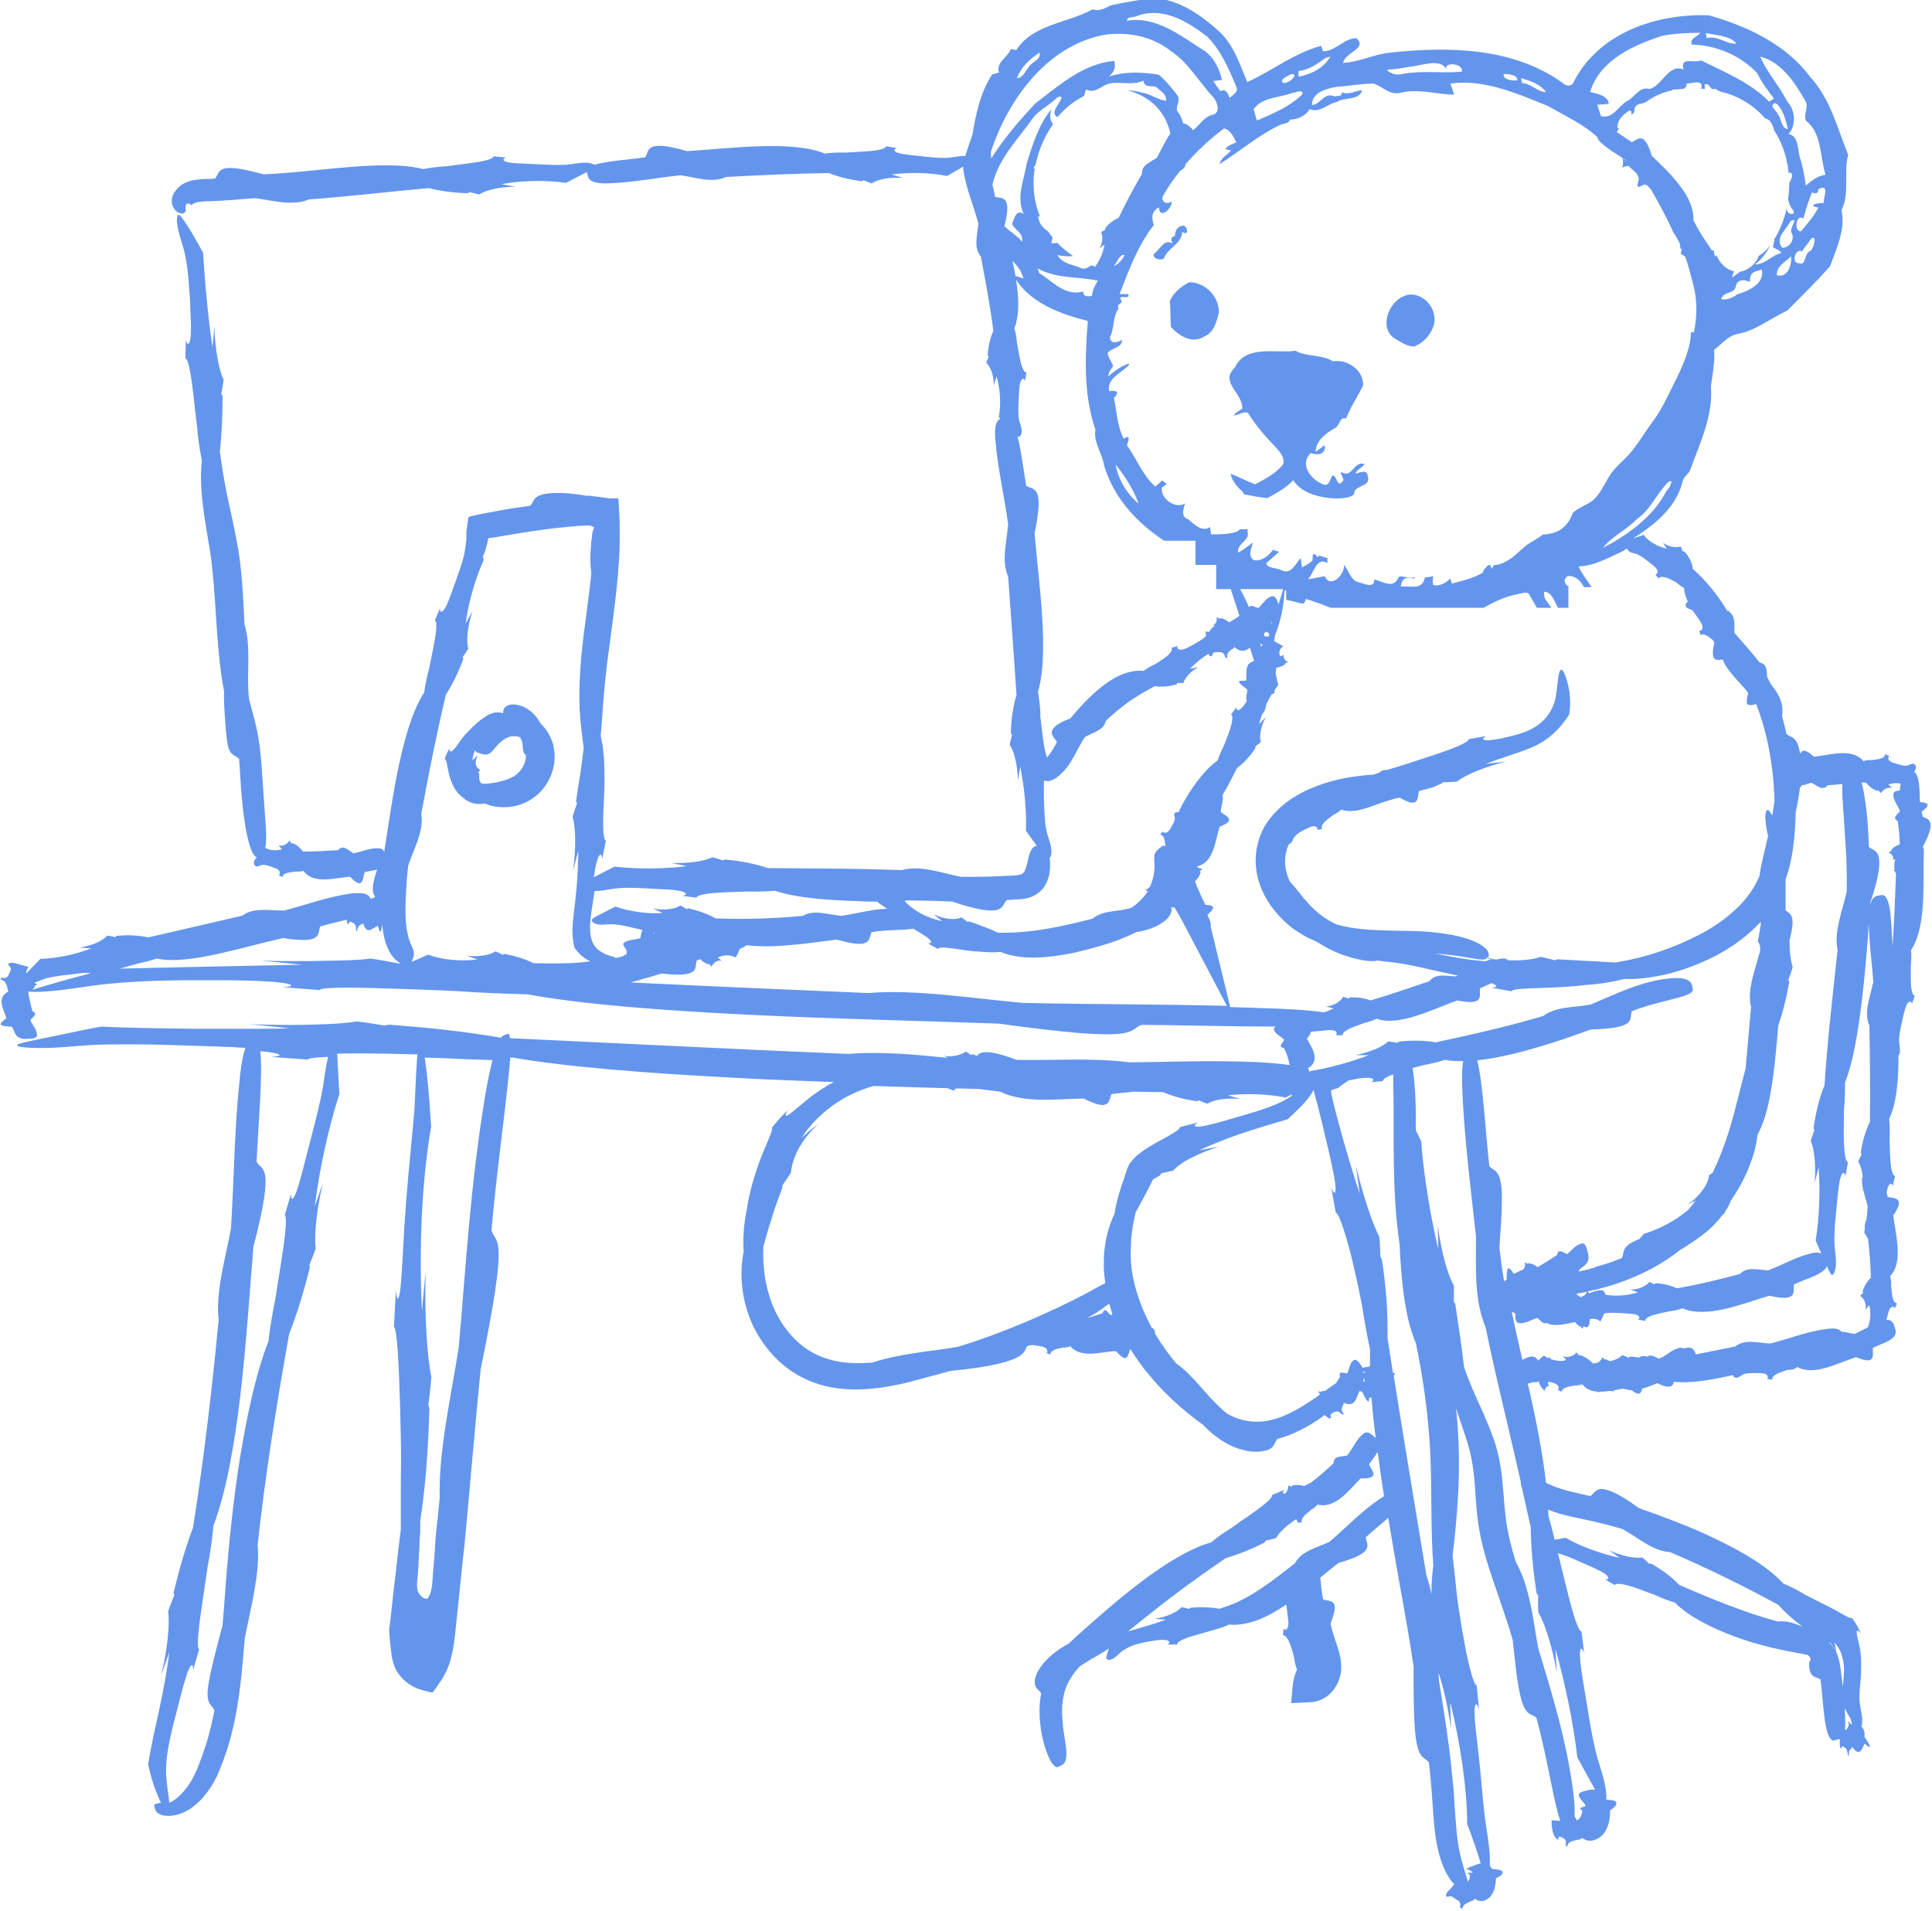 <svg viewBox="0 0 78.38 77.52" xmlns="http://www.w3.org/2000/svg" data-name="Capa 2" id="Capa_2">
  <defs>
    <style>
      .cls-1 {
        fill: #6495ed;
      }
    </style>
  </defs>
  <g data-name="Capa 1" id="Capa_1-2">
    <path d="m56.96,12.01c.67-.27,1.37.45,1.22,1.14-.11.41-.42.76-.81.91-.27,0-.52-.17-.76-.31-.68-.39-.3-1.49.34-1.73Zm-6.92,4.86c.19-.03.37-.17.58-.13.3.47.65.91,1.04,1.3.19.22.48.47.4.79-.29.38-.73.6-1.14.82-.34-.13-.66-.3-1-.43.07.31.28.54.5.74.02.03.03.06.04.09.31.07.62.12.95.16.38-.2.76-.41,1.06-.73.52.9,2.52.87,2.47.5.05-.3.69-.24.55-.65-.02-.31-.32-.16-.5-.11.06-.19.27-.23.37-.39-.42-.15-.5.55-.88.35-.25-.1.15.29-.03.36-.21.28-.21-.3-.4-.24-.1.15-.11.42-.35.36-.5-.18-1.01-.82-.52-1.28.27.11.63.05.56-.32-.13.09-.24.19-.37.27.02-.45.41-.75.77-.95.22-.08.19-.49.47-.4.18-.47.47-.89.69-1.34.03-.63-.66-1.08-1.22-.98-.48-.29-1.05-.17-1.53-.43-.77.12-2.03-.26-2.45.68-.64.6.33,1.04.3,1.67-.12.09-.3.14-.34.31Zm-2.09-7.47c.34.24.21-.32,0-.24-.21.05-.27.22-.29.42-.19.04-.16.16-.08.3-.37-.21-.51.25-.78.43-.02.21.28.26.42.18.15-.45.71-.56.74-1.08Zm.3,2.05c-.33.17-.64.41-.79.77.03.35.02.69.04,1.04.34.37.86.71,1.36.39.39-.16.5-.6.59-.98,0-.65-.55-1.21-1.2-1.22Zm29.8,23c0,.17,0,.35-.01.54,0,0,0,0,0,0h0c0,1.25.04,2.74-.51,3.56.02.19.01.41-.01.62,0,.17,0,.33,0,.5,0,.31.02.7.16.73-.04.11-.07.21-.11.32-.04-.12-.13-.1-.2.01-.06.11-.1.27-.14.43-.03.13-.06.27-.09.4-.05.23-.11.49-.09.72.01.15.05.29.02.44-.01.05-.03.09-.05.12,0,.98-.07,1.91-.38,2.56.03.24.03.51.02.78,0,.21.01.42.02.63.01.4.06.89.2.9-.03.14-.06.27-.09.41-.04-.15-.14-.11-.19.03-.03.07-.05.15-.06.23.01.06.03.12.04.18.26.07.75-.01.23.75.09.79.42,1.89-.13,2.47.04.11.05.24.04.37l.03.3c.02.19.07.42.21.43l-.08.19c-.05-.07-.14-.06-.19,0-.05.07-.08.17-.1.26l-.06.22c.3-.02.32.27.38.44.04.39-.58.51-.93.7-.02.27.16.73-.68.37-.74.24-1.71.78-2.39.4-.06.07-.18.12-.4.12-.08.03-.17.06-.25.09-.18.06-.39.17-.36.31-.07-.01-.14-.02-.21-.04.06-.06.02-.15-.06-.19-.08-.04-.18-.04-.27-.04-.08,0-.16,0-.25,0-.14,0-.3,0-.42.07-.08.04-.15.11-.24.12-.08,0-.14-.05-.15-.11-.84.19-1.7.35-2.4.27,0,.03,0,.06-.02.09,0,.02-.03.04-.05.06-.08.08-.25.08-.59-.09-.2.08-.41.16-.62.22-.04.19-.11.32-.43.06-.1,0-.19-.02-.28-.05-.02,0-.04,0-.06,0-.03,0-.06,0-.09,0-.09.02-.18.04-.27.05-.01.02-.02.03-.02.05-.05,0-.09-.01-.14-.02-.15.02-.31.04-.45.03,0,.01-.01.02-.01.04l-.09-.04c-.23-.02-.43-.1-.59-.3-.09.04-.19.05-.28.05-.08.01-.15.03-.23.04-.14.03-.32.09-.33.22-.05-.03-.1-.05-.15-.08.06-.05.04-.14-.01-.19-.05-.05-.13-.08-.2-.1-.05-.01-.09-.03-.14-.04-.02.01-.04.02-.06.04.02.05.04.09.06.14-.08-.04-.16.07-.2.22-.02-.04-.03-.09-.04-.13v.04c-.08-.06-.14-.17-.19-.33,0,0,0,0,0,0-.05.03-.1.05-.15.04,0,0-.02,0-.02-.01-.09.02-.18.04-.27.07,0,.04.02.08.03.12.32,1.39.58,2.74.71,3.9.05.03.1.05.15.07.49.23,1.14.35,1.65.47.14-.09.19-.27.43-.29.24,0,.68.14,1.53.77.5.18,1.05.38,1.61.6.56.22,1.13.46,1.66.73,1.08.52,2.04,1.12,2.6,1.74.28.11.59.27.88.45l.71.36c.22.11.5.25.72.38.23.13.41.24.47.2.15.19.27.41.36.63-.04-.05-.08-.08-.1-.1-.03-.01-.05,0-.06,0-.01.02-.01.05,0,.09,0,.04,0,.09.02.15.06.23.13.54.15.83.02.25,0,.48,0,.71-.03.4-.09.81-.05,1.15.03.22.08.42.1.64,0,.1,0,.17-.01.23,0,.03-.02.05-.03.06.19.24.12.32.13.44.07.11.18.26.21.35.04.08,0,.1-.21-.08-.04.08-.08.23-.16.3-.08.07-.19.06-.33-.17,0,.05-.03.07-.05.07-.01.02-.03.04-.05.06-.03.04-.06.11-.03.25l-.06-.07c0-.05-.02-.14-.04-.19-.02-.05-.05-.07-.07-.08l-.05-.04s-.06-.05-.08,0c-.01.03-.02.09-.04.07-.02-.01-.03-.08-.04-.14,0-.06,0-.12,0-.17,0-.03,0-.05,0-.08-.09.04-.18.04-.26.07-.39-.08-.4-1.58-.52-2.48-.12-.08-.27-.08-.37-.21-.05-.06-.08-.17-.09-.29,0-.06,0-.12,0-.17,0-.02,0-.05.01-.06,0-.01.02-.02.03-.04,0-.02.02-.04.01-.08-.01-.04-.04-.09-.1-.14-.08-.02-.17-.04-.28-.06-.11-.02-.24-.04-.37-.07-.26-.04-.52-.11-.78-.16-.53-.13-1.06-.28-1.56-.47-1-.37-1.89-.84-2.41-1.37-.26-.07-.54-.19-.81-.31l-.65-.24c-.41-.15-.92-.29-.98-.16l-.39-.23c.17.01.16-.09.03-.2-.13-.1-.34-.2-.54-.29l-.52-.23c-.28-.13-.59-.26-.88-.34,0,.02,0,.04.01.06l.32,1.3c.2.82.47,1.82.62,1.81l.11.88c-.11-.31-.19-.19-.17.12.01.31.08.76.15,1.18l.18,1.09c.1.63.22,1.32.39,1.91.11.38.24.73.31,1.14.04.23.05.4.03.5.13.02.29.02.37.07.04.03.06.07.04.13-.03.06-.1.15-.25.24,0,.23-.02.56-.19.84-.08.14-.21.26-.36.33-.15.07-.32.09-.46.02-.05-.02-.08-.04-.12-.07-.07.06-.15.08-.23.08-.06.02-.12.03-.17.05-.05.01-.1.04-.14.07-.04.04-.06.09-.07.16-.03-.03-.05-.05-.07-.08.03-.05.02-.14,0-.19-.02-.05-.06-.07-.1-.09l-.08-.04s-.09-.04-.1.02c-.01.03,0,.09-.02.09-.02,0-.07-.04-.11-.09-.04-.05-.06-.1-.08-.15-.06-.17-.08-.36-.07-.55.13.01.24.03.34.02,0-.05-.02-.1-.04-.15-.09-.31-.19-.72-.28-1.18-.19-.92-.41-2.03-.64-2.85-.16-.14-.34-.09-.5-.43-.08-.17-.16-.43-.23-.86-.08-.43-.14-1.03-.23-1.86-.12-.42-.26-.85-.41-1.29-.15-.45-.31-.91-.47-1.38-.16-.48-.31-.98-.42-1.5-.05-.26-.1-.53-.13-.8-.03-.26-.05-.52-.07-.77-.03-.5-.06-.95-.13-1.37-.06-.41-.17-.8-.3-1.19-.12-.37-.25-.74-.37-1.1,0,.06.01.11.02.17.11,1.12.12,2.24.07,3.22-.05.99-.14,1.86-.23,2.59.04.27.06.57.1.87.03.3.06.62.1.93.03.24.07.48.11.72.04.24.07.48.12.72.15.91.41,2.02.55,2.02l.09.97c-.11-.34-.18-.22-.18.12,0,.35.07.84.12,1.31.05.4.09.81.13,1.22.03.36.07.73.1,1.09.02.18.04.37.06.54.02.18.04.35.07.52.02.11.03.22.05.32.01.11.03.21.04.32.03.22.06.43.05.67,0,.08,0,.16,0,.22.03.05.05.1.08.14.13.02.32.03.4.08.04.03.06.07.03.12-.03.05-.11.12-.26.18,0,.1-.01.22-.04.34-.02.12-.07.25-.15.36-.08.11-.19.19-.31.22-.12.03-.25,0-.36-.09-.03.06-.09.09-.15.1-.04.03-.09.05-.14.07-.09.04-.2.11-.21.25-.04-.02-.07-.05-.11-.08.04-.05.03-.14,0-.19-.03-.05-.07-.08-.12-.1-.03-.02-.07-.05-.1-.07-.06-.04-.11-.09-.18-.07-.05,0-.11.04-.14,0-.03-.03-.01-.1.02-.15.03-.05.08-.09.12-.13.06-.07.12-.14.18-.21-.03-.03-.06-.07-.1-.11-.24-.3-.45-.78-.57-1.34-.13-.56-.17-1.19-.21-1.8-.04-.6-.09-1.19-.15-1.69-.14-.19-.33-.16-.45-.59-.13-.42-.18-1.29-.17-3.3-.15-1.03-.35-2.15-.56-3.31-.16-.9-.32-1.82-.47-2.73-.3.27-.65.55-.91.79.02.3.44.61-1.11,1.04-.23.18-.48.39-.74.6.04.29.06.63.12.88.13.05.32.04.41.14.1.11.09.31-.11.84.04.2.1.4.17.61.04.11.07.22.11.33.04.12.08.25.11.41.03.15.05.33.04.51,0,.09-.02.2-.05.3-.03.1-.06.2-.11.29-.09.18-.22.36-.4.49-.18.14-.42.24-.66.25l-.81.04.06-.66c.02-.26.08-.49.18-.7-.06-.15-.1-.32-.12-.49-.03-.13-.07-.26-.11-.39-.07-.24-.2-.53-.34-.51l.02-.27c.07.08.15.03.18-.07.03-.1.02-.24,0-.37-.01-.11-.03-.22-.04-.34,0-.07-.02-.13-.03-.2-.37.25-.76.48-1.16.63-.41.15-.82.22-1.16.18-.11.05-.23.11-.35.14-.12.04-.25.08-.38.11-.2.06-.39.12-.59.17-.37.1-.81.26-.78.39-.13,0-.26,0-.39,0,.12-.08.07-.16-.08-.18-.14-.02-.34,0-.52.03-.15.03-.31.05-.46.09-.07.02-.13.03-.2.05-.07.02-.13.04-.2.07-.13.05-.25.12-.36.19-.07.05-.12.11-.18.16-.06.05-.12.1-.19.15-.13.08-.24.08-.28.03-.04-.05,0-.14.02-.23.02-.06.05-.13.07-.2-.07.05-.15.1-.23.15-.34.21-.69.38-.98.6-.19.22-.36.45-.47.69-.11.23-.17.47-.2.72-.06.5.01,1.04.11,1.66.07.46.05.69-.03.81-.08.12-.2.14-.29.19-.2,0-.41-.44-.57-1.04-.08-.3-.13-.64-.15-.98-.02-.34,0-.68.06-.98-.05-.07-.11-.12-.17-.19-.06-.07-.1-.16-.09-.31.01-.15.09-.38.3-.65.21-.28.57-.59,1.08-.87.22-.2.44-.41.67-.61.23-.2.46-.41.71-.62.48-.42.99-.84,1.49-1.22,1.01-.77,2.04-1.41,2.9-1.65.25-.21.55-.42.86-.61.23-.17.46-.33.7-.49.44-.31.97-.7.91-.82l.52-.22c-.11.11-.09.16.01.16.09-.08.14-.21.13-.33.06.01.11.04.16.05v-.05c.16-.03.32-.03.49.02.01,0,.03-.01.04-.02.07-.03.14-.07.21-.1.34-.25.66-.54.94-.8,0-.32.34-.26.56-.32.23-.29.36-.65.65-.88.2-.15.36.05.5.18-.07-.57-.13-1.13-.17-1.65,0,0,0,0,0,0-.05,0-.1,0-.1.06,0,.04.01.09-.02.1-.03,0-.07-.05-.11-.1-.03-.05-.05-.11-.08-.16-.02-.04-.04-.08-.06-.12-.03-.01-.07-.03-.11-.05-.07.12-.11.3-.19.41-.08.12-.19.18-.46.07,0,.05-.01.1-.04.12-.01.03-.02.07-.03.1-.02.06-.01.16.1.25h-.1s-.1-.1-.16-.11c-.05-.01-.09,0-.12.01l-.09.04s-.1.05-.09.11c0,.04.04.09.01.11-.03.02-.09,0-.14-.04-.04-.03-.08-.06-.11-.09-.22.17-.47.33-.72.47-.39.22-.81.4-1.2.5-.06.08-.09.16-.14.25-.05.08-.13.17-.32.22-.09.02-.22.05-.37.05-.16,0-.35-.01-.58-.08-.23-.05-.5-.16-.77-.33-.28-.17-.56-.39-.83-.68-.17-.12-.33-.24-.49-.37-.16-.13-.32-.26-.48-.4-.16-.14-.32-.29-.47-.44-.08-.08-.16-.15-.23-.23-.08-.08-.15-.16-.23-.25-.08-.08-.15-.17-.22-.25-.07-.09-.14-.17-.22-.26l-.2-.27-.1-.14s-.06-.1-.1-.14l-.19-.29s-.02-.03-.03-.04c-.04.12-.07.26-.13.33-.07.08-.19.05-.44-.24-.3,0-.66.09-.99.1-.33.01-.64-.04-.87-.3-.09.04-.18.06-.28.05-.07.02-.15.03-.22.05-.14.03-.31.11-.31.24l-.15-.07c.05-.05.03-.14-.03-.19-.06-.05-.13-.06-.21-.08l-.19-.03c-.11-.02-.23-.03-.33.02-.02.01-.04.02-.06.04-.04.12-.08.25-.3.38-.33.2-1.07.43-2.78.59-.43.12-.87.24-1.33.36-.23.06-.47.13-.72.18-.25.05-.51.1-.77.14-.53.07-1.08.1-1.65.04-.57-.06-1.15-.23-1.67-.52-.52-.29-.96-.68-1.3-1.12-.17-.22-.32-.44-.45-.68-.13-.23-.23-.47-.31-.7-.33-.95-.33-1.86-.19-2.55-.04-.53.01-1.14.13-1.72.07-.46.18-.91.32-1.36.13-.42.31-.89.47-1.25.15-.36.27-.63.22-.68.2-.25.42-.5.65-.72-.19.3-.05.28.2.06.26-.2.61-.53.98-.78.08-.06.16-.11.24-.16.08-.05.16-.1.24-.15l.21-.11c-1.39-.05-2.79-.1-4.16-.18-3.39-.18-6.6-.42-8.85-.81-.04,0-.08,0-.12,0-.04.54-.12,1.25-.21,2.05-.19,1.59-.43,3.52-.55,4.96.09.3.28.3.29.93.01.63-.15,1.88-.73,4.7-.18,1.8-.35,3.82-.54,5.87-.02.26-.05.51-.07.77l-.04.43-.08.73c-.1.99-.21,1.99-.31,2.98-.03.25-.06.48-.1.67-.04.19-.08.34-.12.47-.08.25-.17.41-.24.54-.07.13-.13.21-.2.31-.06.09-.14.2-.25.35-.08-.01-.17-.03-.28-.06-.02,0-.07-.02-.11-.03l-.12-.04c-.08-.02-.16-.05-.23-.09-.29-.14-.49-.34-.62-.51-.13-.17-.19-.32-.23-.46-.02-.07-.04-.14-.06-.23-.02-.13-.03-.27-.05-.4s-.03-.27-.04-.41c0-.07-.01-.14-.02-.2v-.1s0-.03,0-.03v-.05s.02-.1.02-.1c.06-.53.12-1.04.17-1.54.06-.47.11-.92.16-1.36.02-.2.04-.4.07-.59,0-.05.01-.09.02-.14,0-.03,0-.04,0-.05v-.04c.02-.06.03-.11.03-.17,0-.42,0-.88,0-1.35,0-.47,0-.95.01-1.44,0-.75-.02-1.5-.04-2.25-.04-1.41-.11-3.16-.25-3.19.03-.5.05-.99.08-1.49.05.55.14.38.19-.14.03-.26.05-.58.07-.93.02-.35.04-.72.06-1.08.01-.31.04-.62.06-.93l.03-.46.04-.46c.02-.27.05-.55.07-.83.03-.28.06-.56.08-.84.05-.56.11-1.11.15-1.62.04-.66.05-1.27.1-1.96,0-.12.02-.22.03-.32l-1.22-.03c-.68-.01-1.43-.02-2.04,0,.03.54.05,1.09.09,1.63-.44,1.34-.82,3.11-1,4.57l.33-.95c-.27,1.11-.36,2.18-.29,2.65-.09.26-.17.45-.26.67l.02.1c-.26,1.05-.54,1.94-.84,2.7-.52,2.91-.99,5.88-1.28,8.58.06.57-.02,1.2-.13,1.84-.11.64-.27,1.31-.39,1.94-.09,1.06-.17,2.11-.38,3.17-.05.27-.12.53-.18.8-.08.27-.15.54-.25.8-.02.07-.05.13-.07.2-.03.07-.05.13-.08.2-.03.07-.05.13-.08.2-.01.03-.03.07-.04.1l-.05.11c-.14.3-.32.58-.55.85-.17.2-.36.36-.54.48-.1.06-.18.11-.28.15-.09.04-.18.07-.26.09-.08.02-.16.03-.23.04-.07,0-.14,0-.2,0-.12,0-.2-.04-.27-.07-.06-.03-.1-.06-.13-.1-.03-.03-.04-.07-.05-.1-.02-.06-.02-.12-.04-.17.04-.04.12-.06.24-.08.01,0,.03,0,.04-.01-.23-.47-.4-1-.52-1.55.11-.72.29-1.5.46-2.28.17-.78.31-1.57.4-2.28l-.33.93c.27-1.09.35-2.13.28-2.59.09-.25.17-.44.25-.65l-.03-.1c.25-1.03.51-1.9.79-2.64.45-2.85.79-5.78,1.04-8.43-.13-1.12.27-2.47.5-3.71.13-2.07.13-4.01.37-6.22.06-.57.14-.9.22-1.11-.01,0-.02,0-.03,0-.17,0-.35-.02-.53-.03-.18,0-.37-.01-.55-.02l-1.87-.06c-.54-.02-1.11-.03-1.67-.03-.56,0-1.12,0-1.63.03-.67.04-1.29.12-2,.12-.63,0-1.01-.05-.99-.11.01-.06.32-.13.62-.19l1.4-.29c.47-.1.94-.2,1.41-.28,1.14.06,2.46.07,3.78.09.33,0,.66,0,.99,0,.16,0,.33,0,.49,0,.16,0,.33,0,.49,0,.65,0,1.28,0,1.88-.02l-1.62-.17c.93.04,1.83.04,2.59.02.76-.02,1.38-.06,1.75-.13.44.05.77.11,1.14.17l.16-.04c.88.07,1.7.14,2.45.23.76.09,1.45.19,2.09.3,0,0,0,0,.01,0,.12-.14.22-.11.31-.17.03.03.05.1.06.19,4.67.22,9.42.46,13.73.64.92-.08,1.95-.03,3.01.06.34.03.68.07,1.03.1-.06-.03-.12-.06-.18-.08.38.05.73-.04.9-.18.09.05.15.1.22.15l.04-.04c.07.02.13.04.2.07.13-.18.42-.28,1.61.16,1.39.03,3.17-.09,4.56.1.8-.01,1.61-.02,2.44-.04.87-.01,1.77-.01,2.71.03.58.03,1.02.07,1.36.12-.04-.25-.13-.49-.23-.69-.27-.05-.05-.2.01-.33-.13-.15-.37-.24-.42-.41-.01-.05.02-.09.07-.13-1.7,0-3.85-.06-5.44-.07-.6.23.05.76-5.79-.05-3.06-.11-6.69-.19-10.14-.36-3.44-.17-6.7-.41-8.99-.83-.87-.02-1.87-.06-2.86-.13-.77-.04-1.54-.06-2.3-.09-1.44-.05-3.22-.1-3.26.05-.25-.02-.5-.04-.75-.06-.25-.02-.5-.04-.75-.05.55-.04.39-.14-.14-.2-.53-.06-1.3-.08-2.03-.09-.63,0-1.26,0-1.89,0-1.1.01-2.3.06-3.34.18-.67.08-1.29.2-2.01.26-.45.04-.77.04-.92.02.04.27.11.54.17.79.26.11.01.25-.08.37.09.21.28.4.27.62-.02.16-.33.13-.52.14-.39-.03-.38-.32-.49-.49-.26-.04-.75,0-.23-.34-.09-.35-.44-.83.09-1.1-.04-.05-.06-.11-.05-.16l-.05-.13c-.03-.08-.1-.18-.24-.18l.07-.09c.05.03.14.02.19-.01.05-.03.07-.08.09-.12l.05-.11c.03-.06.05-.14,0-.19-.03-.04-.09-.07-.07-.11.01-.04.08-.06.14-.06.06,0,.12.01.17.03l.51.14c-.07.08-.1.17-.09.26l.57-.59c.64-.01,1.44-.18,2.06-.42l-.47-.04c.51-.07.96-.28,1.12-.48.13.01.23.04.34.06l.03-.05c.49-.05.92-.02,1.3.06,1.3-.3,2.62-.6,3.81-.88.45-.35,1.13-.2,1.71-.21.92-.24,1.77-.57,2.79-.7.03,0,.06,0,.09,0,0-.01,0-.03,0-.04,0,.01.01.03.02.04.42-.03.54.09.6.23.05-.02.11-.04.16-.06,0-.02.01-.03.02-.04-.04-.04-.07-.09-.08-.17-.04-.16,0-.45.16-.92-.17.05-.36.06-.51.11-.08.26-.05.75-.59.18-.61.04-1.48.33-1.89-.24-.09.03-.19.04-.29.03l-.23.03c-.15.02-.33.07-.34.2l-.14-.09c.06-.04.05-.14,0-.19-.05-.06-.12-.08-.2-.11l-.18-.06c-.11-.04-.22-.07-.33-.04-.07.02-.14.07-.21.05-.06-.02-.09-.09-.09-.15,0-.06.04-.12.08-.17l.04-.05s0,0,0,0c-.2-.04-.38-.67-.5-1.47-.06-.4-.1-.85-.14-1.29-.03-.44-.05-.87-.08-1.23-.13-.14-.32-.13-.42-.42-.05-.15-.08-.35-.11-.69-.02-.17-.03-.38-.05-.65-.02-.27-.04-.59-.03-.98-.15-.78-.23-1.63-.29-2.48-.06-.85-.1-1.71-.19-2.51-.04-.4-.1-.79-.17-1.18-.06-.39-.13-.77-.18-1.15-.05-.38-.09-.75-.1-1.09-.02-.35,0-.67.03-.96-.09-.43-.16-.92-.2-1.41-.05-.38-.09-.76-.13-1.14-.08-.71-.2-1.58-.34-1.59l.02-.75c.07.27.15.18.19-.08.03-.26.02-.64,0-1-.01-.31-.02-.62-.05-.92-.03-.54-.09-1.12-.21-1.62-.04-.16-.09-.31-.14-.47-.05-.16-.09-.31-.12-.48-.06-.3-.03-.5.03-.51.06,0,.15.13.24.26l.2.31c.07.11.13.21.19.32l.19.33c.06.11.12.22.18.33.04.58.08,1.24.15,1.9.06.66.14,1.33.23,1.92.03-.27.05-.55.07-.82.04.94.2,1.79.38,2.14-.02.22-.06.39-.09.58l.05.07c0,.88-.04,1.62-.11,2.27.04.29.08.59.13.88.05.29.1.58.16.87.12.58.26,1.16.37,1.76.12.59.2,1.21.24,1.79.05.59.07,1.16.1,1.71.28.9.07,2.01.18,3.01.1.41.23.82.32,1.26.1.45.14.89.18,1.32.06.83.12,1.67.18,2.57.03.46.02.74-.02.91.21.11.46.13.68.05l-.15-.15c.18.05.37-.05.45-.2.04.04.07.09.1.14l.02-.04c.17.07.32.19.43.35.48,0,.98-.03,1.43-.06.2-.25.42.02.62.13.35-.06.69-.24,1.06-.2.1.01.16.07.19.14,0,0,0,0,0-.02.17-1.05.34-2.31.59-3.48.25-1.17.57-2.26,1.03-2.97.04-.3.11-.64.2-.97l.16-.79c.1-.49.2-1.11.07-1.16l.21-.49c0,.2.1.17.2,0,.1-.16.19-.42.28-.66l.22-.62c.13-.36.27-.76.32-1.12.02-.12.03-.25.05-.37,0-.05,0-.11,0-.17,0-.04,0-.09,0-.14,0-.05.01-.11.02-.16.01-.11.03-.23.05-.35-.02-.17.15-.14.26-.18.12-.03.25-.05.38-.08.21-.04.43-.08.65-.12.43-.08.86-.14,1.23-.19.14-.14.11-.33.43-.44.16-.05.4-.09.79-.08.2,0,.43.02.7.06.07,0,.14.02.21.03.04,0,.07.01.11.02.02,0,.04,0,.06,0h.03s.03,0,.05,0c.28.03.56.07.84.11.12,0,.23,0,.36,0,.02.31.03.63.05.96,0,.08,0,.17,0,.25,0,.06,0,.12,0,.18,0,.1,0,.21,0,.31,0,.21,0,.42-.02.63,0,.11-.01.21-.02.32,0,.11-.02.21-.02.32-.07.85-.18,1.7-.29,2.51-.11.81-.21,1.57-.27,2.26-.07.7-.09,1.3-.15,1.88.04.21.09.44.11.69.03.25.04.51.04.77.01.4,0,.79-.02,1.18-.04.72-.06,1.59.08,1.63l-.15.74c-.02-.28-.12-.21-.2.05-.06.18-.1.43-.14.69.28-.14.56-.29.84-.43.88.1,2.02.1,2.93-.02l-.63-.13c.72.03,1.38-.08,1.67-.23.17.04.3.09.44.13l.06-.04c.68.06,1.26.18,1.75.35.92,0,1.86.02,2.77.02.92.01,1.82.03,2.67.06.72-.21,1.59.11,2.38.27.66.01,1.29,0,1.92-.04.08,0,.15,0,.23-.01.07,0,.14-.01.19-.02.11-.02.17-.05.19-.07.03-.03.05-.05.07-.1.03-.05.06-.14.09-.25.04-.17.07-.33.11-.44.04-.11.08-.19.13-.24.05-.05.1-.07.16-.09-.15-.2-.29-.4-.44-.61.02-.4,0-.85-.04-1.3-.04-.45-.11-.9-.19-1.3-.03.19-.06.38-.09.57-.01-.32-.05-.63-.11-.88-.06-.26-.15-.46-.23-.58.03-.15.07-.27.1-.4l-.05-.05c.01-.61.1-1.13.23-1.57-.11-1.64-.23-3.3-.34-4.8-.28-.61-.06-1.4,0-2.11-.15-1.16-.42-2.22-.52-3.46-.05-.58.06-.75.2-.83l-.06-.07c.1-.5.06-1.14-.09-1.65l-.11.36c0-.41-.14-.77-.31-.91.03-.1.07-.17.11-.26l-.05-.03c.02-.38.1-.72.23-1.01-.13-1.03-.33-2.08-.51-3.02-.31-.36-.13-.89-.1-1.34-.19-.73-.49-1.38-.61-2.17,0-.05,0-.09,0-.13l-.66.38c-.67-.14-1.55-.16-2.25-.06l.48.14c-.55-.05-1.06.06-1.28.22-.13-.04-.23-.09-.34-.13l-.05.04c-.52-.06-.96-.17-1.35-.33-1.42.02-2.87.09-4.18.16-.54.26-1.22.02-1.84-.07-1.01.1-1.96.31-3.04.33-.75,0-.71-.27-.76-.46-.29.15-.57.29-.85.44-.78-.12-1.8-.1-2.61.05l.56.11c-.64-.01-1.22.14-1.47.31-.15-.03-.27-.07-.4-.1l-.05.05c-.61-.02-1.13-.09-1.59-.21-1.65.15-3.33.35-4.87.46-.31.14-.68.15-1.05.12-.37-.04-.76-.12-1.12-.17-.3.02-.6.04-.89.07-.3.02-.59.04-.89.05-.15,0-.29.01-.41.02-.12.01-.21.03-.28.06-.04.01-.05.02-.07.04-.02.01-.03.03-.04.04,0,0,0,0,0,.01,0,0,0,0,0,0h0s-.02-.02-.02-.02c-.05-.03-.09-.05-.1-.05-.02,0-.04,0-.06-.01,0,0,0,0,0,0-.03.03-.05.05-.06.08,0,0,0,.02-.01.03,0,0,0,0,0,.01,0,.01,0,.01,0,0,0,0,0,.01,0,.03,0,.01,0,.03,0,.04,0,.03,0,.05.01.08,0,.05-.02.09-.07.12-.05.03-.13.03-.22-.01-.09-.04-.18-.13-.24-.26-.03-.07-.04-.14-.04-.22,0-.08.02-.16.05-.24.07-.16.19-.29.33-.4.15-.1.32-.17.49-.2.17-.03.33-.04.48-.05.15,0,.29,0,.41-.02.11-.13.11-.31.33-.39.11-.04.27-.05.53-.02.26.03.61.11,1.1.24,2.06-.07,4.87-.63,6.48-.21.29-.06.63-.1.97-.12l.78-.1c.49-.06,1.1-.16,1.1-.3l.52.05c-.19.06-.13.15.06.19.18.04.45.05.7.06l.65.03c.38.02.79.04,1.15,0,.23-.03.45-.08.7-.07.16.01.27.05.32.09.49-.17,1.43-.21,2.06-.31.17-.26-.03-.75,1.69-.25,1.79-.11,4.25-.45,5.6.1.26-.04.55-.05.84-.04l.68-.04c.42-.02.95-.08.96-.22l.44.08c-.16.05-.12.14.04.19.16.05.38.08.6.1l.55.06c.32.03.68.07.98.03.2-.02.39-.08.6-.06.07-.23.21-.63.29-.86.14-.85.32-1.71.8-2.45.07-.02.21-.06.28-.08-.15-.39.37-.63.48-.95.05.01.17.03.22.04.67-1.05,2.09-1.09,3.09-1.65.27.08.5-.03.73-.16.55-.13,1.11-.2,1.66-.31,1.11.04,2.07.72,2.86,1.47.51.54.75,1.27,1.03,1.95,1.01-.46,1.93-1.19,3-1.47.02.06.06.17.07.22.53,0,.86-.54,1.36-.53.47.42-.47.57-.54,1,.67-.03,1.29-.37,1.95-.42,2.34-.25,4.97-.21,6.98,1.25.1.11.34.14.41-.03,1.02-2.03,3.39-2.81,5.5-2.73,1.54.44,3.11,1.16,4.11,2.5.81.88,1.1,2.07,1.54,3.16-.2.73.08,1.55-.27,2.24.17.77-.2,1.57-.47,2.29-.55.61-1.14,1.2-1.73,1.79-.68.31-1.28.82-2.03.95-.39.08-.63.42-.94.64.04.5-.06.99-.13,1.48.1,1.19-.44,2.29-.83,3.37-.06.2-.29.29-.32.51-.27,1.06-1.13,1.73-2,2.29.14-.04.28-.09.42-.14.2.27.58.48.94.56l-.15-.24c.23.17.51.21.71.15.04.07.06.14.09.21l.05-.02c.21.22.33.47.36.72.56.5,1.04,1.11,1.39,1.7,0,0,0,0,.01,0,.02,0,.05,0,.07,0,0,.01,0,.03,0,.04.12.08.18.2.2.34.03.17,0,.36.02.52,0,0,0,0,0,0,.35.4.71.81,1.02,1.2.17.03.24.13.27.27.02.09.03.21.03.31.05.09.09.18.14.28.1.13.21.26.3.43.13.23.22.52.17.88,0,0,0,0,0,.01.07.25.13.49.17.71.15.14.34.1.47.44.03.08.06.19.08.33.01,0,.02.01.03.02.06-.14.19-.18.54.14.65-.06,1.54-.38,2.01.18.09-.04.2-.05.3-.04l.24-.03c.15-.02.34-.08.35-.22.05.03.1.06.16.08-.06.05-.05.14,0,.19.05.05.13.08.21.1.07.02.13.04.2.06.11.03.24.07.35.03.07-.02.14-.08.22-.06.07.02.1.08.1.15,0,.06-.04.12-.07.17,0,0,0,0,0,0,.21.15.22.7.23,1.23.1.01.2.02.26.05.09.05.08.14-.19.34.01.07.03.14.05.21.25.1.56.17,0,1.21ZM7.6,8.31s0,0-.01,0h.01s0,0,0,0Zm-3.9,31.18s-.04,0-.06-.01c-.15-.02-.36,0-.56.03l-.51.06c-.3.04-.62.08-.89.19-.1.04-.19.08-.29.12.04.02.08.04.13.05-.04.03-.08.05-.13.07h.04c-.03.06-.07.12-.12.16.1-.03.22-.07.34-.11.68-.2,1.36-.39,2.05-.57Zm12.51-.43c-.17-.1-.34-.29-.46-.55-.14-.28-.2-.61-.24-.93,0-.03,0-.06,0-.1-.02.1-.03.21-.05.27-.03.09-.06.08-.13-.19-.1.04-.21.14-.32.17-.1.03-.2-.01-.28-.28-.03.04-.06.06-.09.06l-.07.05s-.09.1-.08.24l-.05-.07c.01-.05,0-.14-.02-.19s-.05-.07-.07-.08l-.07-.04s-.08-.05-.11,0c-.02.03-.03.09-.05.08-.02,0-.04-.07-.05-.13,0-.02,0-.04,0-.06-.37.1-.77.18-1.08.28-.12.28.14.73-1.51.47-.81.18-1.76.45-2.68.65-.91.2-1.79.32-2.45.18-.22.08-.49.15-.75.2l-.6.17s-.09.03-.14.04c1.07-.03,2.27-.05,3.47-.08,1.35-.03,2.7-.05,3.92-.08-.55-.06-1.1-.11-1.65-.16.95.02,1.87.02,2.64,0,.77-.01,1.4-.03,1.78-.09.45.06.78.13,1.16.2l.07-.02Zm-2.91,3.82c-.47.02-.79.05-.81.11-.5-.04-.99-.07-1.49-.11.55-.04.39-.13-.14-.2-.09-.01-.19-.02-.3-.03.11.91-.09,3.07-.15,4.49.22.38.76.03-.13,3.45-.15,1.82-.29,3.98-.53,6.03-.24,2.04-.59,3.96-1.09,5.28-.05.52-.13,1.11-.24,1.69l-.2,1.36c-.13.85-.27,1.91-.14,1.96l-.25.87c.02-.34-.09-.26-.21.04-.11.3-.23.75-.34,1.18-.09.37-.19.73-.28,1.09-.15.63-.29,1.32-.26,1.93.02.38.09.73.13,1.12,0,0,.01,0,.02,0,.3-.15.61-.46.86-.87.12-.21.23-.43.32-.68.05-.12.09-.25.14-.37.04-.13.08-.25.13-.38.16-.51.28-1.01.36-1.45-.09-.2-.27-.23-.28-.62-.01-.39.15-1.11.61-2.84.08-.92.14-1.94.24-2.99.1-1.05.22-2.13.37-3.17.31-2.08.73-4.03,1.25-5.35.06-.53.16-1.13.28-1.72l.22-1.39c.14-.87.29-1.95.16-2l.26-.89c-.02.34.09.26.21-.05.11-.31.23-.76.34-1.2l.29-1.12c.17-.65.35-1.36.46-1.99.06-.39.1-.77.2-1.18Zm6.69.13c-.64-.02-1.33-.04-2.01-.08l-.75-.02c.14.92.2,1.87.26,2.8-.19,1.11-.32,2.39-.38,3.69-.03.65-.04,1.3-.04,1.94,0,.64.02,1.26.05,1.85.04-.53.1-1.07.15-1.6-.06,1.84.07,3.54.23,4.27-.03.44-.08.77-.12,1.14l.04.16c-.05,1.75-.17,3.25-.37,4.53v.46s-.03.39-.03.39c0,.16,0,.32-.02.47,0,.15-.02.3-.02.44-.01.14-.02.28-.03.42-.02.26-.07.52.02.73.05.1.13.2.23.24.03.01.06.02.09.02.01,0,.03,0,.05,0,0,0,.01,0,.02-.01v-.02c.05-.06.08-.13.1-.2.05-.15.07-.29.08-.44.01-.14.02-.28.03-.41.02-.24.04-.49.06-.72,0-.11.02-.21.02-.31,0-.05,0-.1.01-.14v-.07s.01-.06.01-.06v-.1c.06-.54.12-1.08.17-1.61-.06-1.83.45-4.07.77-6.1.3-3.39.47-6.57,1.07-10.2.11-.65.21-1.11.3-1.45Zm54.85,26.31c.01.19.02.38.02.58,0,.09,0,.17-.01.24,0,.02.02.04.03.06.07-.06.11-.16.13-.24-.1-.24.04-.04.12.02,0-.07-.04-.17-.05-.24-.08-.13-.16-.27-.23-.41Zm-.42-2.67c.02.08.05.14.05.22l.02.11s0,.03,0,.04c.04.08.07.16.09.24.05.16.07.31.09.44.03.24.06.48.09.71,0,0,0,.02,0,.03.03-.25.05-.5.05-.75,0-.21-.05-.42-.11-.6-.07-.18-.16-.33-.28-.45Zm-.22-.02s.09.09.13.13c.04.05.07.11.11.17,0,0,0,0,0-.01-.01-.03-.02-.05-.04-.08-.02-.02-.03-.04-.05-.07-.04-.06-.09-.11-.14-.15Zm-2.16-23.87c-.06.63-.14,1.25-.25,1.8-.11.55-.26,1.06-.48,1.46,0,.03-.01.06-.02.09-.04.33-.12.69-.26,1.04-.1.29-.23.58-.38.86-.07.13-.15.27-.23.39-.04.07-.08.13-.12.19-.02.04-.05.07-.07.1-.06.16-.14.31-.24.46,0,.02,0,.04,0,.05-.03.03-.07.05-.1.08-.12.16-.26.32-.41.47-.39.38-.87.69-1.31.96-.34.27-.7.5-1.07.71-.37.2-.75.38-1.15.53-.5.19-1.02.34-1.55.45l.08.07s0,0,0,0c.16-.07.31-.12.48-.12.1,0,.15.08.17.18.42.07.92.04,1.32-.1l-.31-.11c.35,0,.65-.14.77-.31.08.03.15.07.22.1l.02-.05c.33.02.62.09.88.21.88-.15,1.76-.37,2.56-.58.28-.32.75-.16,1.14-.15.6-.22,1.13-.55,1.79-.7.18-.04.29-.02.37.02l-.23-.53c.15-.89.19-2.03.12-2.97l-.16.63c.06-.73-.02-1.4-.16-1.7.05-.17.1-.3.15-.44l-.04-.06c.1-.69.25-1.27.45-1.76.12-1.88.35-3.79.53-5.49-.16-.74.2-1.58.37-2.37.01-.66,0-1.3-.05-1.94-.04-.64-.08-1.28-.13-1.97,0-.18,0-.33,0-.45-.2.02-.4.04-.59.05-.21.26-.44,0-.66-.1-.08.02-.15.04-.23.06-.01.02-.03.04-.05.06,0-.02,0-.04,0-.05-.04.01-.09.03-.13.04,0,.02,0,.04-.01.06,0-.02-.02-.01-.04,0-.04.29-.09.63-.18,1.02-.01.41-.03.85-.09,1.31-.05.46-.15.94-.32,1.42,0,0,0,.01,0,.02,0,.13,0,.26,0,.4,0,.28,0,.56,0,.84.2.13.43.21.16,1.2,0,.47.05.87.13,1.09-.06.21-.12.36-.18.53l.04.08c-.12.68-.27,1.26-.45,1.78-.03.38-.06.76-.1,1.14Zm-7.31,8.64c.39-.1.76-.23,1.07-.36.08-.17.02-.34.24-.52.05-.05.13-.09.23-.14.06-.04.15-.07.24-.11.06-.07.12-.14.18-.21.4-.12.84-.32,1.25-.57.19-.12.36-.25.53-.38.11-.13.22-.26.32-.4-.02.01-.04.02-.06.03l-.26.13c.13-.1.26-.19.36-.3.05-.05.1-.11.15-.16.04-.06.08-.11.12-.16.08-.1.12-.21.17-.31.04-.09.06-.18.06-.25.05-.04.1-.08.15-.11.25-.51.46-1.05.63-1.59.29-.91.49-1.84.71-2.65.07-.85.15-1.69.22-2.48-.18-.71.18-1.54.37-2.3,0-.03,0-.06,0-.09-.02-.15-.05-.25-.1-.25.04-.23.08-.45.12-.68,0,.02,0,.03,0,.05,0-.06,0-.13,0-.19-.26.28-.54.53-.83.75-.4.3-.82.55-1.24.75-.42.2-.84.36-1.25.49-.82.25-1.59.35-2.23.33-.46.12-1,.21-1.53.24-.41.05-.83.08-1.25.1-.78.04-1.75.03-1.78.16-.27-.05-.54-.1-.81-.15.28-.01.23-.1,0-.18-.17.07-.33.14-.47.21-.03.28.21.72-.92.49-1.01.36-2.37,1.07-3.28.74-.14.08-.31.13-.48.17l-.38.14c-.24.09-.53.22-.51.36h-.28c.08-.08.03-.17-.07-.19-.1-.03-.24-.02-.37,0l-.34.03c-.08,0-.15.01-.23.02,0,.05-.04.14-.16.28.09.18.24.39.29.61.06.22.02.44-.25.59.04.05.05.1.05.16.01-.01.02-.02.03-.04.75-.12,1.66-.37,2.39-.65h-.54c.6-.12,1.12-.35,1.32-.55.15,0,.26.03.39.05l.04-.05c.57-.06,1.07-.05,1.5.03,1.51-.32,3.03-.67,4.37-1.07.25-.19.56-.28.89-.33.33-.05.69-.07,1.02-.13.51-.21,1-.44,1.53-.64.53-.2,1.09-.37,1.74-.43.47-.04.69.05.78.15.1.1.08.23.11.32-.02.1-.14.17-.31.23-.09.03-.19.06-.29.09-.11.03-.23.06-.35.09-.5.12-1.09.28-1.53.46-.05.15,0,.33-.16.47-.17.14-.54.24-1.51.27-.46.17-.97.35-1.5.52-.53.17-1.08.33-1.61.46-.51.12-1.02.22-1.49.27.23.9.34,2.95.49,4.29.14.17.32.14.43.51.05.18.09.46.08.91,0,.45-.04,1.05-.1,1.9.05.43.11.89.19,1.35.04-.02.07-.04.1-.06.02-.26-.03-.75.29-.24.12-.04.25-.12.39-.18.06-.06.08-.17.07-.29.04.02.08.05.12.08v-.04c.12,0,.26.06.39.16.27-.15.54-.34.79-.49.03-.29.26-.09.41-.04.19-.15.35-.39.6-.43.18-.02.21.29.26.48.05.38-.24.44-.38.6,0,.02,0,.04,0,.06.21-.05.42-.1.63-.16Zm-.78,1.1c.05.04.11.09.16.12h.03s.03-.01.04-.02c.02,0,.03-.01.05-.02.07-.03.13-.08.14-.17-.14.03-.28.06-.42.08Zm-3.68-13.5c.09-.04.18-.07.27-.1-.07-.02-.15-.04-.22-.06,0,.01,0,.03,0,.04-.07.07-.27.06-.53.01-.27-.04-.62-.11-1.01-.15-.18-.02-.37-.04-.56-.06.67.15,1.38.27,2.05.32Zm7.43-19.46c-.48.46-.72,1.12-1.28,1.51-.42.44-1.04.72-1.39,1.18,1.01-.53,2.04-1.26,2.58-2.32.1-.06.32-.5.1-.37Zm1.94-9.18c.12.31.39.58.71.65-.04.08-.07.16-.08.25.11-.07.22-.16.32-.24.05,0,.09-.01.14-.03.27-.09.53-.33.62-.61.11-.06.21-.14.3-.23.06-.06.12-.14.17-.21-.14.31-.34.58-.63.79.46-.01.67-.38,1.08-.46-.06-.13-.23-.16-.34-.24-.01-.06.07-.27.05-.32.24-.38.41-.83.5-1.25,0,0,0,0,.01,0-.04.28.46.31.22.02-.1-.1-.13-.26-.17-.4.03-.22.05-.45.05-.67.13-.18.17-.42,0-.41,0,.01-.02.03-.03.04,0-.09-.02-.19-.03-.28,0-.05,0-.09-.03-.14-.02-.09-.03-.19-.06-.28-.1-.38-.26-.73-.47-1.06-.04-.21-.17-.45-.36-.48-.46-.52-1.06-.9-1.76-1.07-.1-.03-.19-.07-.26-.13-.24.1-.2-.26-.44-.17.01.06.02.12.02.18-.05,0-.1-.01-.15-.01.09-.4-.32-.22-.59-.21-.01.11-.05.17-.11.21-.1,0-.19.02-.28.03-.09,0-.18-.02-.21.04-.2.04-.39.1-.58.19-.18.08-.34.18-.49.29-.05.02-.15.05-.19.06-.22.02-.27.17-.27.34-.04.04-.08.08-.12.12.02-.1.01-.18-.07-.19-.25.16-.51.38-.49.72.02,0,.05,0,.07,0-.04.05-.07.11-.1.16.21.13.43.29.61.41.23-.1.5-.5.81.55.37.35.82.78,1.16,1.24.34.44.55.93.53,1.37,0,0,0,.02.01.03.04.07.08.14.12.22,0,0,0,0,0,.01.1.18.21.35.32.52.09.13.18.26.26.39,0,.01.01.02.02.04.03.02.07.03.1.02l.02.17c.03.05.1.23.04.06Zm2.49-5.72c.15.19.12.55.4.6-.06-.34-.25-.96-.52-1.06-.27.11.06.29.11.45Zm-.65,6.3c-.05.01-.15.04-.21.06-.23.04-.29.22-.27.44-.23-.1-.52-.13-.58.18-.07.33-.52.19-.59.52.24.03.46-.05.65-.2.44-.13,1.11-.42,1-.99Zm1.18-.54c-.21.22-.62.41-.57.77.44.11.61-.42.57-.77Zm-.02-1.43c-.16.35-.65.67-.34,1.08.28.02.53-.32.39-.59-.14-.19.34-.68-.05-.49Zm.86.69c-.14.18-.27.37-.4.54-.28-.15-.45.52-.1.48.27.12.19-.43.45-.5.13-.1.27-.63.06-.52Zm.27-2c0,.2-.1.21-.26.15-.14.34-.25.7-.35,1.06-.3-.23-.4.56-.09.51.25-.31.52-.6.7-.96-.48-.08-.04-.2.21-.18,0-.27.26-.79-.21-.57Zm-2.35-5.34c.27.63.77,1.16,1.08,1.79.33.35.39.96.06,1.33.42.06.37.68.46.95.12.37.19.76.24,1.14.23-.2.49-.4.8-.44-.23-.73-.14-1.69-.79-2.19-.13-.27.15-.57-.05-.84-.41-.73-.97-1.55-1.8-1.76Zm-2.21-.98c0,.05.02.16.03.21.45-.13.79.26,1.21.22-.28-.34-.84-.33-1.24-.43Zm-4.68,2.4c.27.06.7.14.74.47-.16.02-.31.03-.47.04.05.15.1.31.15.46.49.13.7-.41,1.06-.61.31-.15.51-.61.9-.49.51-.1.78-1.05,1.39-.79-.15-.54.41-.24.71-.37.96.48,1.99.89,2.76,1.67.05-.03.15-.09.2-.12-.25-.33-.5-.65-.68-1.03-.69-.73-1.67-1.14-2.66-1.16-.08-.26.23-.31.35-.48-.51,0-1.03.03-1.54.12-1.17.38-2.54.99-2.93,2.28Zm-2.82-.57s.03.15.04.2c.36.01.61.36.97.37-.22-.33-.65-.46-1.01-.57Zm-.71-.17c-.04.25.39.28.56.26,0-.25-.39-.25-.56-.26Zm-4.74-.17c.15.16.41.24.63.17.8-.15,1.61-.02,2.41-.09.11-.31-.69-.44-.63-.11-.24-.46-1.04-.12-1.5-.09-.3.06-.6.1-.9.12Zm-3.58.05c0,.06,0,.17,0,.23.49-.08,1.05-.36,1.29-.82-.05.02-.15.05-.21.07-.33.24-.68.49-1.09.52Zm-.68.41c.09.29.83-.34.36-.28-.12.09-.3.12-.36.28Zm-1.14,1.15c.04.15.09.3.13.45.65-.28,1.32-.55,1.84-1.06.08-.24-.32-.06-.44-.05-.52.2-1.18.15-1.54.66Zm-1.38,2.27c0-.29.31-.41.47-.62-.51,0,.01-.25.21-.31-.11-.22-.24-.51-.5-.57-.57.42-1.1.92-1.57,1.46,0,.08-.04.17-.21.26-.26.32-.5.66-.7,1.02-.11.25.19.37.35.22.04.29-.5.76-.51.24-.31.16-.31.43-.21.72-.65.83-1.01,1.82-1.39,2.8.09,0,.26,0,.35,0,.12.26-.43,0-.3.22.15.19-.22.15-.09.37-.25.34-.16.79-.35,1.16,0,.29.32.22.49.11.01.33-.41.31-.58.52,0,.2.17.36.22.55-.1.12-.19.25-.2.41.49-.44,1.01-.63.81-.43-.3.3-.88.53-.77,1.03.32-.04.43.03.19.28.12.55.13,1.14.4,1.65.29-.19.2.05.13.27.39.54.65,1.24,1.15,1.67.1-.08.19-.17.28-.25.06.05.12.09.18.14-.06.06-.12.11-.19.15-.09.44.56.9.94.64-.07.22-.19.55.13.65.23.2.57.54.88.31.01.08.03.23.04.3.35,0,.78,0,1.07-.12.03-.02.07-.05.11-.09.11.01.22.01.33,0-.01.02-.03.04-.04.08.16.37-.44.49-.37.87.21-.11.4-.26.59-.41-.03.24-.23.57.06.72.32.04.58-.17.77-.43.04.01.07.04.11.05.05.02.09.02.14.03-.18.16-.35.32-.53.47.04.22.44.18.63.29.39.19.55-.27.77-.5.01.1.04.29.05.38.15-.08.31-.16.43-.29,0-.06,0-.17.02-.25.04,0,.08.02.12.03,0,0,0,0,0,0,.04.12.09.1.12.03.12.03.23.07.35.11-.01.07-.02.13,0,.2-.46-.28-.54.4-.8.65.23-.03.46-.09.69-.12.2.52.83-.06.77-.46.21.23.27.63.61.71.21.04.64.27.62-.12.31.07.77.39.96-.04.04-.04.05-.07.07-.09.21.03.41.05.62.05,0,.02-.02.03-.02.05-.3-.12-.52-.02-.55.32.34-.04.85.14.95-.29.01-.02.03-.05.04-.09.11,0,.22-.02.33-.04-.03.11-.04.23,0,.36.27.05.5-.08.69-.27.01.05.04.16.06.21.42-.12.86-.21,1.25-.44.02-.04.04-.09.06-.14.01-.01.02-.02.03-.03.04-.05.09-.09.13-.14.04,0,.07,0,.1,0,.01.05.03.1.05.15.03-.05.05-.1.08-.15.16-.01.31-.05.48-.14.33-.17.56-.44.85-.67.12-.09.48-.28.66-.43,0,0,0,0,.01-.01,0,0,0,0,.01,0,.14.01.3-.03.44-.07.27-.08.47-.27.62-.5.04-.06.14-.31.14-.3.2-.21.59-.32.82-.52.29-.26.43-.59.62-.91.17-.29.39-.5.63-.73.49-.46.78-1.03,1.18-1.56.32-.43.54-.9.78-1.38.27-.55.76-1.47.76-2.24.04,0,.09.02.12.02.13-.65.15-1.32-.04-1.99-.09-.34-.18-.72-.31-1.08-.06-.05-.12-.09-.18-.11,0-.08.03-.14.04-.21h-.05c-.02-.08-.02-.15-.03-.22-.08-.16-.17-.32-.27-.46-.26-.59-.58-1.17-.9-1.73-.05-.06-.1-.11-.15-.17-.04,0-.08-.02-.11-.04-.3.15-.34.17-.24-.18,0-.03,0-.06,0-.09-.02-.05-.05-.1-.07-.15-.09-.12-.24-.21-.34-.33-.46.06-.18.21-.23-.25-.01-.03-.04-.05-.05-.08.07.05.14.1.22.13-.35-.24-.73-.44-1.06-.74-.09-.08-.13-.16-.15-.23-.58-.54-1.31-.85-1.98-1.25-1.27-.51-2.6-1.11-3.98-.92.05.15.11.3.15.45-.71-.01-1.44-.25-2.15-.08-.47.13-.74-.26-1.13-.37-.51.01-1.01.1-1.52.14-.39.07-.98.23-.96.73.36-.02.47-.53.91-.35.13-.03.3.03.3-.17.28.13.54-.06.82-.08-.12.44-.75.27-1.03.48-.38.07-.68.46-1.09.29-.19.27-.48.42-.8.42-.06.17-.25.16-.39.21-.89.42-1.64,1.07-2.46,1.59Zm2.39,17.81l.19-.62h-1.75c.13.24.26.49.36.74.07-.13.25,0,.38.03.18-.16.31-.42.55-.48.14-.03.21.16.27.33Zm-.29.75s0,0,0,0c0,.02,0,.04.01.06l.02-.1s-.02.02-.03.03Zm-.22.36s-.06.05-.08.08c0,.03.01.07.02.11.03,0,.06,0,.09,0,.02,0,.05.01.07.02l.04-.13s-.08-.05-.14-.09Zm-.23.46s.02.1.03.15c0,0,0,0,0,0l.06-.07s-.06-.04-.09-.07Zm-5.87-7.24c.1.6.48,1.22.93,1.58-.2-.57-.57-1.14-.93-1.58Zm.35-8.51s-.07,0-.1.02c-.07.05-.13.13-.18.22l-.14.22c.19-.1.35-.26.43-.45Zm.11-9.5c1.15-.19,2.11.56,3.03,1.15.46.26.7.75.83,1.25-.09.01-.27.04-.36.05.09.14.2.28.29.41.22-.13.3.1.38.27.12-.12.38-.25.26-.46-.3-.73-.62-1.47-1.18-2.03-.81-.62-1.8-1.22-2.85-.83-.12.07-.4,0-.4.2Zm-4.47,2.33c.27-.01.35-.31.51-.48.13-.21.49-.26.41-.56l-.08.06c-.36.24-.68.57-.84.99Zm-1.04,3.26c.52-.81,1.13-1.53,1.79-2.23.95-.73,1.95-1.62,3.2-1.73.09.3-.03.48-.22.64.65-.22,1.35-.19,2.03-.08.29.24.52.54.75.83.16.2-.08.45,0,.66.13.13.19.31.24.49.15,0,.25.13.35.2.02.03.03.05.04.08.27-.19.45-.56.8-.63.36-.08.19-.55.01-.74-.57-.61-.99-1.38-1.7-1.85-.78-.62-1.83-.81-2.79-.64-2.26.48-3.82,2.61-4.51,4.73,0,.07,0,.2.01.26Zm1.25,3.39c.08-.36-.28-.48-.4-.73.08-.23.17-.61.47-.41-.32-.7.02-1.38.13-2.08.24-.75.48-1.55.99-2.16-.07.25-.06.43.07.6-.34.48-.58,1.04-.7,1.61-.03.06-.06.13-.1.18.02,0,.04,0,.06,0-.03.19-.05.39-.05.58,0,.49.09.95.26,1.37-.02,0-.05,0-.07,0,.02.28.19.47.4.61.06.08.12.17.18.25-.02.08-.03.15-.05.23.08,0,.16,0,.24-.02.19.2.41.38.65.54-.21.02-.44,0-.64-.04.21.38.67.38,1.01.55.15,0,.26-.05.36-.14.05.02.11.04.16.06.19-.26.33-.59.38-.9l-.21.16c.14-.23.15-.5.07-.66.06-.04.12-.07.18-.1l-.03-.04c.16-.21.35-.35.56-.44.3-.61.62-1.24.95-1.78-.04-.36.35-.48.6-.66.18-.32.33-.67.55-.98-.1-.46-.33-.9-.69-1.21-.31-.27-.66-.45-1.04-.54.19,0,.38.03.58.09.35.05.64.29.98.33.02-.28-.25-.41-.42-.57-.19-.05-.48.04-.5-.25-.4.19-.83.06-1.25.1-.41.01-.67.47-1.08.26-.03.09-.06.18-.08.26-.41.21-.77.5-1.07.85-.04,0-.09-.02-.12-.11-.12-.22.59-.84.1-.68-.34.36-.83.54-1.09.99-.59.8-1.31,1.55-1.54,2.56.05.16.08.33.11.49.28.07.7-.09.38,1.19.22.21.5.37.7.61Zm.64,1.07l.06.19c.54.33,1.08.97,1.78.74,0,.23.2.22.36.18.02-.23.12-.42.24-.61-.8-.18-1.68-.07-2.44-.5Zm-1.02-.29c.04.2.08.4.12.6.12.01.42.19.29,0-.08-.24-.23-.43-.4-.6Zm1.12,18.42c.03.26.06.51.09.77.03.24.07.51.12.72.02.09.05.17.07.23.15-.2.3-.43.4-.64-.07-.12-.22-.24-.21-.39,0-.15.18-.35.75-.56.37-.44.83-.96,1.37-1.36.26-.2.54-.36.82-.46.28-.1.54-.14.79-.11.12-.1.28-.19.44-.26.11-.07.23-.14.34-.22.21-.14.42-.34.35-.46.08-.02.16-.04.25-.07-.05.09.02.15.13.15.1,0,.22-.06.34-.12.1-.05.19-.1.29-.16.14-.08.28-.16.39-.28l-.02-.18c.05.01.1.02.15.01.05-.07.09-.15.17-.2.02-.01.04-.02.06-.03,0,0,0,0,0,0l-.09-.04c.13-.02.18-.17.16-.33.04.02.08.06.12.09v-.04c.12,0,.25.06.39.17.14-.08.28-.17.41-.26l-.03-.11-.32-.98h-.59v-.98h-.84v-.98h-1.27c-1.11-.73-2.05-1.74-2.44-3.06-.07-.49-.44-.93-.35-1.45-.49-1.43-.42-2.93-.31-4.41-1.08-.27-2.27-.7-2.91-1.67,0,0,0,0,0,.01.12.74.14,1.44-.07,1.96.06.18.09.4.11.61l.09.49c.06.31.15.69.29.69l-.05.33c-.06-.12-.15-.07-.19.05-.04.12-.05.29-.06.45l-.02.41c-.01.24-.02.5.03.72.04.14.1.28.1.43,0,.14-.07.22-.13.22-.01,0-.03,0-.04,0,.02.09.05.18.07.28.11.55.2,1.21.28,1.71.14.09.32.07.43.28.11.21.12.65-.09,1.65.09,1.03.24,2.25.31,3.4.07,1.16.06,2.24-.17,3.03.05.29.09.62.1.95Zm-5.49,7.56c.16.15.34.3.54.42.31.18.65.31.97.37l-.18-.14-.17-.15c.21.12.44.18.65.2.2.02.37,0,.48-.06.1.06.17.13.26.19l.05-.03c.43.15.82.29,1.17.46,1.32.04,2.66-.26,3.85-.57.22-.18.48-.25.75-.29.27-.04.56-.06.82-.15.18-.12.34-.26.47-.41.03-.04.07-.08.09-.11.03-.04.05-.07.08-.11,0-.01.02-.03.02-.04-.03-.03-.06-.05-.11-.07.04-.01.09-.02.14-.02l-.04-.02s.06-.04.1-.06c0,0,0-.02.01-.03.15-.33.2-.69.17-.99-.01-.11,0-.18,0-.25,0-.03.01-.06.03-.09,0-.03.02-.05.04-.07.06-.1.17-.16.24-.23.04-.02.09-.02.14,0,0-.05-.01-.1-.02-.15-.01-.13-.05-.29-.19-.32l.1-.12c.04.06.13.06.19.02.06-.04.09-.1.13-.15.03-.05.05-.1.08-.15.05-.08.1-.17.09-.27,0-.06-.05-.13-.01-.19.03-.05.1-.06.16-.04,0,0,0,0,0,0,.08-.18.18-.36.27-.52.21-.36.43-.68.65-.94.21-.26.43-.48.67-.65.06-.19.15-.4.25-.59l.19-.49c.11-.31.23-.71.1-.78l.22-.29c0,.14.09.14.19.05.08-.07.16-.19.23-.31-.02-.06-.02-.11-.02-.16,0-.11.05-.2.04-.3-.1-.09-.25-.19-.31-.27-.06-.07-.03-.1.26-.09.03-.14,0-.34.03-.5.03-.14.1-.25.3-.3l-.17-.54s-.06.04-.09.06c-.16.09-.33.11-.54-.09-.03.05-.07.09-.12.1l-.07.06s0,0,0,0h0s-.02.02-.02.02c-.06.06-.12.15-.07.28l-.1-.04c0-.06-.04-.14-.08-.17-.05-.04-.09-.04-.14-.04h-.11c-.07,0-.14,0-.17.06-.02.04-.03.11-.07.11-.04,0-.08-.05-.11-.1-.27.17-.53.38-.74.6.11-.02.22-.04.33-.06-.31.17-.54.43-.6.64-.09,0-.17,0-.26,0v.05c-.33.1-.63.12-.9.08-.38.2-.74.41-1.08.65-.33.24-.64.5-.91.76-.04.2-.17.31-.33.4-.16.09-.35.16-.51.25-.09.12-.16.25-.23.38-.07.13-.13.25-.21.39-.15.27-.33.58-.69.86-.13.1-.26.15-.36.16-.08,0-.13,0-.18-.02,0,.13,0,.27,0,.4,0,.21,0,.42.01.63.02.37.03.77.12,1.11.06.22.15.42.17.66.02.19-.02.31-.07.34.01.07.02.15.02.24,0,.14,0,.3-.04.46-.04.16-.1.34-.22.5-.12.16-.29.29-.48.37-.19.08-.38.1-.55.11-.16,0-.32.02-.47.03-.12.12-.12.31-.37.39-.25.08-.77.03-1.84-.33-.59-.03-1.24-.04-1.9-.05Zm-12.69,2.44s-.02,0-.03,0c-.13-.05-.25-.13-.37-.22-.11-.09-.22-.22-.31-.34-.09-.35-.1-.7-.07-1.04.03-.34.08-.67.11-.99.07-.66.11-1.32.11-1.91l-.21.79c.13-.92.1-1.79-.02-2.17.06-.22.12-.37.18-.55l-.04-.08c.06-.42.12-.8.18-1.16.05-.35.09-.68.13-1.01-.04-.29-.08-.59-.11-.9-.02-.15-.03-.31-.04-.47l-.02-.23c0-.08,0-.16,0-.23-.02-.62.02-1.24.07-1.84.11-1.2.31-2.35.41-3.43-.03-.18-.04-.37-.04-.56,0-.09,0-.19.01-.29,0-.1.01-.19.02-.29,0-.1.02-.2.03-.3l.02-.15v-.03s0,0,0,0v-.02s.05-.12.08-.2c-.04-.03-.11-.06-.2-.08-.01,0-.02,0-.04,0h-.08s-.16.01-.16.01c-.1,0-.21.01-.31.02-.21.02-.41.04-.62.06-.41.04-.82.1-1.22.16-.41.06-.82.13-1.23.2-.1.02-.21.04-.31.05h-.08s-.04.02-.04.02h-.02s0,0,0,0h0s0,0,0,.01c0,0,0,0,0,.01,0,0,0,0,0,0h0s0,.02,0,.04c-.02.07-.03.13-.04.18-.03.11-.06.21-.08.28-.03.09-.06.15-.09.21l.03.16c-.34.74-.62,1.73-.73,2.57l.28-.51c-.21.62-.26,1.23-.17,1.52-.08.14-.15.24-.23.35l.03.06c-.21.58-.45,1.06-.71,1.46-.39,1.64-.72,3.32-1,4.84.12.68-.3,1.41-.53,2.1-.07.59-.1,1.17-.11,1.74,0,.27.01.53.04.78.02.12.04.24.07.35.01.06.03.11.05.16.02.05.03.1.05.14.06.13.09.2.11.26,0,.04.02.06.02.09,0,.03,0,.06,0,.09,0,.1-.06.2-.09.29.23-.09.45-.19.67-.29.56.22,1.35.28,1.99.2l-.42-.16c.49.07.96-.03,1.16-.17.12.04.2.09.3.14l.04-.04c.47.08.87.21,1.2.38.64.01,1.29.02,1.9-.03.18-.02.36-.04.54-.06Zm1.25-.7c.03-.08.12-.13.21-.15.16-.05.34-.06.49-.1.03-.1.05-.25.09-.34,0,0,0,0,0,0l-.47-.11c-.27-.06-.57-.13-.84-.12-.17,0-.34.04-.51,0-.16-.03-.24-.11-.23-.17s.1-.11.18-.15l.78-.4c.55.2,1.3.31,1.91.26l-.39-.18c.46.09.91.02,1.11-.12.11.05.18.1.27.15l.04-.04c.44.1.8.23,1.12.41,1.21.05,2.44,0,3.54-.1.22-.14.48-.15.75-.12.27.03.55.09.82.12.43-.07.86-.17,1.31-.24.17-.03.35-.04.54-.05-.02-.01-.04-.03-.06-.04-.08-.06-.17-.11-.25-.17-.03-.03-.07-.05-.1-.08-.26,0-.51,0-.76-.02-1.3-.04-2.52-.13-3.38-.42-.33.03-.71.04-1.08.03l-.87.03c-.55.02-1.22.08-1.23.22l-.57-.07c.21-.05.15-.14-.05-.19-.2-.05-.49-.07-.77-.08l-.72-.04c-.42-.02-.87-.04-1.27.02-.25.03-.49.1-.76.09l-.12.8c-.04.26-.07.53-.06.78,0,.12.02.25.05.36.03.11.08.21.13.29.07.1.17.18.27.24.1.06.2.11.3.14.09.03.15.05.2.06.04.01.07.03.08.05.1-.02.2-.04.3-.07.05-.04.1-.07.15-.09,0-.03,0-.06,0-.08,0-.07-.02-.11-.04-.14-.02-.05-.03-.05-.03-.05,0,0,0,0,0,0,0,0,0,0-.01,0-.03-.02-.04-.06-.03-.1Zm2.99-.28s0,0,0,0c0,0,.01,0,.02,0,0,0-.02,0-.03,0Zm-1.7-.17s-.05-.02-.07-.03c.01.01.02.03.04.04.01,0,.03,0,.04,0,0,0,0,0,0,0Zm23.23,2.97l-1.87-3.56c-.08-.15-.19-.31-.28-.48-.04.03-.09.03-.13.01.02.06.03.13,0,.22-.02.06-.06.13-.12.2-.06.08-.15.15-.26.22-.22.15-.57.3-1.04.37-.43.22-.91.4-1.39.54-.24.07-.48.14-.73.2-.24.06-.49.12-.74.16-.49.09-.98.14-1.44.13-.45-.01-.87-.09-1.2-.23-.26.03-.55.02-.84-.01-.23-.01-.46-.03-.68-.07-.43-.06-.96-.16-1.02-.04-.14-.07-.28-.15-.41-.23.18.02.16-.09.03-.19-.06-.06-.15-.11-.24-.17-.09-.06-.19-.12-.28-.17l-.09-.06c-.13.02-.28.03-.44.04-.41.02-.89.03-1.26.1-.07.13-.06.32-.21.41-.15.1-.46.1-1.21-.11-.39.05-.81.11-1.24.16-.44.05-.89.09-1.33.11-.38.01-.74,0-1.09-.04-.06.06-.15.1-.26.14l-.17.36c-.22-.12-.5-.12-.73,0l.16.13c-.18-.04-.34.08-.41.24-.04-.04-.08-.08-.11-.13v.04c-.14-.04-.25-.11-.35-.21-.05.01-.09.03-.14.04-.05.14-.01.33-.15.45-.14.12-.47.18-1.28.09-.39.11-.81.24-1.26.36,3.31.16,6.58.3,9.64.43,1.86-.16,4.19.21,6.28.4,2.79.06,5.43.05,8.29.12Zm3.92.23c.14-.04.28-.1.4-.16l-.31-.07c.33-.04.6-.22.69-.4.08.02.15.05.23.08l.02-.05c.32-.02.6.02.86.12.82-.24,1.64-.53,2.39-.78.25-.34.71-.2,1.08-.2.02-.01.05-.02.07-.03-.23-.05-.47-.1-.7-.15-.57-.13-1.19-.28-1.74-.36-.27-.04-.53-.05-.8-.1-.02,0-.03,0-.05.01-.17.03-.41.02-.81-.07-.2-.05-.43-.12-.7-.22-.27-.11-.58-.26-.92-.48-.19-.08-.38-.17-.57-.28-.19-.12-.39-.24-.56-.39-.36-.3-.68-.67-.93-1.1-.12-.22-.23-.46-.3-.71-.02-.06-.04-.13-.05-.19-.01-.07-.03-.13-.04-.2-.01-.14-.03-.27-.03-.41,0-.14.01-.28.03-.42,0-.07.03-.14.04-.21.02-.07.03-.14.05-.2.04-.13.09-.26.15-.39.03-.06.06-.13.09-.18l.11-.17c.04-.06.08-.11.12-.16l.13-.16c.09-.09.18-.19.27-.27.1-.08.19-.17.29-.24l.15-.11c.05-.03.1-.06.15-.09.4-.25.8-.41,1.18-.54.38-.12.75-.21,1.09-.26.33-.05.64-.09.93-.1.08-.03.16-.06.25-.09.04-.04.09-.07.14-.09.05-.01.1-.02.16-.01.25-.08.51-.16.78-.24l1.07-.35c.67-.22,1.48-.52,1.46-.66l.73-.13c-.25.12-.14.19.12.17.26-.02.64-.1.97-.19.28-.07.55-.16.78-.29.2-.11.4-.26.55-.45.16-.19.27-.41.34-.63.08-.28.09-.56.13-.86.03-.27.08-.44.14-.44.06,0,.13.14.18.29.16.45.23.98.14,1.53-.17.27-.39.55-.65.78-.13.12-.28.23-.43.33-.16.09-.32.18-.48.24-.33.14-.65.24-.95.34-.3.1-.6.21-.87.31l.81-.09c-.89.22-1.68.56-1.98.81-.22.02-.39.02-.58.03l-.06.06s-.05.01-.08.02c-.04.02-.08.05-.13.07-.22.1-.5.14-.7.21-.03.13-.02.32-.11.41-.09.09-.27.09-.66-.15-.39.07-.82.24-1.22.38-.4.14-.78.23-1.16.11-.04.04-.09.08-.14.11-.05.04-.11.07-.16.09-.08.06-.16.12-.24.18-.07.06-.15.13-.2.2-.05.07-.07.15-.03.2l-.2.04c.03-.08-.04-.14-.12-.15-.09,0-.18.04-.27.08-.08.04-.15.07-.22.11-.06.03-.13.07-.19.12-.06.05-.11.1-.15.16-.05.08-.06.18-.14.23-.02.01-.04.02-.06.03-.04.08-.07.15-.09.24-.13.42-.06.87.13,1.28.13.14.26.29.38.45.13.16.26.32.41.48.15.16.3.3.5.45.19.14.39.26.61.36.75.21,1.54.23,2.35.25.82.01,1.71.01,2.68.25.36.09.61.2.78.3.17.1.26.19.31.27.08.13.04.22.03.31.11.02.23.03.34.04.03,0,.05-.02.08-.02.21-.05.32-.01.4.05.57.02,1.05-.04,1.3-.14.23.05.39.09.59.14l.08-.04c.45.02.88.05,1.27.07.2,0,.39.02.57.03.18.01.36.02.53.03.61-.1,1.22-.25,1.81-.45.59-.2,1.16-.45,1.69-.73.53-.29,1.02-.63,1.42-1.02.41-.39.72-.83.92-1.31.06-.44.18-.9.3-1.41.02-.07.03-.14.05-.21,0-.04-.02-.08-.03-.13-.03-.15-.06-.3-.07-.46-.03-.29.01-.47.08-.47.06,0,.12.11.19.23.03-.19.06-.39.09-.58-.02-.89-.13-1.75-.32-2.58-.11-.46-.25-.91-.42-1.36-.11.02-.23.05-.3.03-.05-.01-.08-.04-.09-.11,0-.07.02-.19.06-.38-.09-.13-.22-.27-.35-.41-.13-.14-.26-.29-.38-.44-.13-.16-.23-.32-.3-.5-.1.01-.21.03-.29,0-.11-.06-.16-.22-.05-.69-.02-.03-.04-.07-.06-.1-.03-.02-.06-.05-.09-.07-.12-.11-.3-.21-.41-.13l-.05-.18c.08.01.13-.06.13-.14,0-.08-.04-.16-.09-.23-.01-.02-.03-.05-.04-.07-.05-.07-.1-.14-.15-.21-.04-.05-.07-.1-.1-.15-.02-.02-.04-.03-.07-.05-.07-.04-.16-.04-.21-.11-.04-.06-.03-.14.02-.18.01-.01.03-.02.05-.03-.09-.18-.15-.37-.16-.57-.11-.05-.21-.13-.3-.21-.09-.05-.17-.1-.26-.14-.16-.08-.4-.15-.47-.03-.04-.05-.09-.11-.14-.17.09,0,.12-.1.08-.18-.04-.08-.12-.15-.21-.22l-.22-.17c-.13-.1-.27-.21-.43-.26-.1-.03-.22-.04-.3-.12-.03-.03-.05-.06-.06-.1-.06.04-.13.08-.19.12-.57.26-1.14.59-1.78.61.14.3.34.56.53.84h-.31c-.14-.26-.33-.46-.65-.45-.23.15-.12.34.05.45h-.03v.84h-.42c-.16-.27-.25-.65-.57-.65-.01.15.02.28.12.4.06.08.12.17.18.25h-.59c-.09-.17-.19-.34-.29-.5-.06-.2-.32-.08-.46-.06-.51.09-.97.31-1.41.56h-6.21c-.33-.14-.67-.26-1.01-.36,0,.07-.04.12-.06.17-.1.06-.37-.08-.73-.13v-.38h-.07c-.02.62-.15,1.23-.38,1.81-.01.08-.03.16-.04.24l.37.21c-.15.1-.2.26-.12.41l.15-.06c-.06.09.03.22.17.3-.04.02-.09.02-.14.03l.04.02c-.08.09-.21.14-.38.17-.01.07-.02.15-.03.23l.11.47c-.05.07-.11.14-.16.22.03.07,0,.11-.05.14-.02,0-.04.02-.06.02-.08.13-.15.27-.22.41-.02.14-.05.27-.15.38,0,0,0,0-.01,0-.05.14-.09.28-.13.42l.28-.29c-.22.38-.28.79-.21,1.01-.08.08-.15.13-.23.19l.02.05c-.23.35-.49.63-.76.83-.13.26-.26.51-.4.77-.06.11-.12.2-.18.31.04.21-.06.48-.08.69.21.17.67.33-.04.6-.18.57-.23,1.45-.91,1.61,0,.01,0,.02,0,.03.05.04.13.06.2.07-.03.04-.07.08-.1.11h.04c-.02.14-.1.27-.23.4.12.33.28.66.42.95.25.02.51.04.09.4,0,.02,0,.03.01.05,0,.01.01.03.02.04.06.12.09.21.1.28,0,.05,0,.09,0,.13l.79,3.25c.68.02,1.38.04,2.09.07.84.04,1.38.09,1.75.15Zm-8.58,12.25c-.05-.14-.09-.29-.13-.43-.01,0-.02.02-.04.03-.08.06-.17.12-.26.19-.09.06-.19.13-.29.19-.09.06-.19.11-.29.17.2-.05.41-.13.61-.19.09-.27.22-.02.33.08.02-.01.05-.03.07-.04Zm.72-6.14s.03-.04.05-.06l.05-.06s.06-.06.09-.1c.12-.12.24-.2.36-.29.34-.23.71-.42,1-.58.28-.16.48-.29.47-.36.25-.07.5-.13.74-.19-.25.14-.14.2.13.16.27-.04.63-.14.98-.24l.89-.26c.52-.15,1.08-.33,1.52-.57.09-.05.18-.11.27-.16,0,0,0,0,0,0,0-.02,0-.05.02-.08l-.26.14c-.7-.14-1.61-.18-2.34-.09l.5.15c-.57-.06-1.11.04-1.34.19-.13-.04-.23-.09-.35-.14l-.05.04c-.54-.07-1-.2-1.39-.37-.4,0-.8-.01-1.19-.02-.3.04-.64.06-.91.1-.12.25-.02.75-1.12.18-.59.01-1.3.07-1.97.04-.53-.03-1.04-.12-1.42-.32-.28-.03-.57-.07-.88-.11-.3,0-.6-.02-.91-.02-.04.02-.07.05-.08.09-.09-.03-.17-.06-.26-.09,0,0,0,0,.01-.01-.97-.03-1.98-.05-3.02-.09-.47.13-.96.34-1.42.63-.62.4-1.16.93-1.5,1.48.05-.05.11-.1.16-.15l.17-.15c.11-.09.24-.18.35-.27-.09.09-.18.17-.26.26-.08.09-.16.18-.23.27-.14.19-.26.37-.35.55-.18.36-.26.69-.27.9-.13.2-.24.34-.35.52v.09c-.17.44-.32.86-.44,1.26-.13.4-.24.78-.33,1.13-.03.67.04,1.34.23,1.96.18.62.5,1.2.92,1.66.21.23.44.43.7.59.25.16.52.28.81.36.57.17,1.18.18,1.77.13.24-.08.5-.15.77-.21.27-.06.55-.11.86-.16.61-.1,1.25-.16,1.84-.27.95-.29,1.85-.63,2.73-1,.22-.09.44-.19.66-.29.11-.05.22-.1.33-.15.11-.05.22-.1.33-.15.22-.1.44-.22.66-.32.11-.06.22-.12.33-.17.11-.06.22-.11.33-.18.25-.14.44-.24.6-.32-.03-.23-.06-.47-.06-.69,0-.21,0-.41.02-.61.03-.2.05-.39.09-.57.08-.36.2-.68.33-.96.06-.45.21-.94.38-1.41l.06-.19.07-.21c.04-.09.08-.19.14-.27Zm9.38,9.03s0-.01,0-.02c0,0,0,0,0,0,0,0,0,0,0,.01Zm.12-.14c.01-.06,0-.12-.01-.18,0,.06-.03.11-.05.15.02,0,.04.02.06.03Zm.04-.38s-.06-.04-.1-.06c.01.02.02.05.03.07.03,0,.05,0,.07-.01Zm.19-.24c0-.25,0-.49,0-.71-.13-.58-.24-1.25-.35-1.91-.1-.51-.21-1.02-.33-1.53-.22-.95-.57-2.11-.71-2.1-.06-.34-.12-.68-.18-1.01.14.35.2.22.16-.14-.04-.36-.16-.88-.27-1.37l-.3-1.26c-.05-.18-.09-.37-.14-.56-.06-.21-.11-.43-.17-.64,0,0,0,0-.01,0,0,.02-.02.05-.03.07-.11.21-.28.4-.46.59-.18.18-.36.36-.55.53-.56.16-1.19.35-1.82.56-.62.21-1.24.45-1.77.7.26-.05.53-.1.8-.14-.44.13-.85.3-1.17.47-.33.17-.56.35-.68.49-.2.05-.35.08-.5.12l-.03.07c-.09.05-.17.1-.22.13l-.03.02s0,0-.01,0c-.01,0-.02.01-.03.02-.06.12-.13.24-.18.36-.06.12-.12.23-.18.34-.12.22-.23.43-.34.62-.07.28-.13.56-.16.84-.04.28-.04.56-.05.84,0,.56.1,1.12.27,1.65.15.48.35.93.58,1.36.11.05.14.14.14.25.26.43.55.84.86,1.21.37.25.69.61,1.02.98.08.1.17.19.25.28.08.1.17.19.26.28.17.18.35.35.54.5.68.38,1.37.4,2.04.18.57-.19,1.13-.54,1.72-.96-.02-.04-.04-.09-.07-.13.04,0,.09.02.14.03l-.03-.03s.1-.02.17-.02c.03-.02.06-.04.08-.06.13-.09.24-.17.34-.24.01,0,.02-.01.03-.02.05-.09.1-.17.16-.25-.1-.26.16-.15.29-.14.08-.18.1-.44.27-.54.12-.06.25.15.35.31.1-.02.24-.04.35-.06Zm.57,5.25c-.1-.61-.18-1.21-.26-1.8-.09.18-.25.36-.35.52.06.12.17.27.18.38,0,.11-.12.2-.52.18-.23.23-.49.55-.78.78-.29.23-.62.38-.97.28-.06.08-.14.15-.24.2-.06.06-.13.11-.19.16-.12.1-.26.25-.2.37h-.18s-.01-.1-.06-.13c-.4.26-.7.55-.81.76-.16.05-.29.08-.43.11l-.03.07c-.29.15-.57.27-.83.38-.26.1-.52.19-.76.26-.73.5-1.46,1.02-2.16,1.55-.63.48-1.23.96-1.8,1.42.52-.15,1.08-.3,1.54-.48-.15-.01-.3-.02-.46-.03.51-.08.93-.28,1.09-.47.12.01.21.04.32.07l.03-.05c.46-.04.85-.02,1.2.04.14-.05.29-.1.43-.15.14-.05.28-.11.41-.18.27-.13.53-.29.78-.45.5-.33.98-.71,1.44-1.07.25-.49.89-.63,1.39-.86.69-.59,1.28-1.23,2.08-1.77.05-.03.09-.06.13-.08Zm2,2.86c-.12-1.58-.05-3.17-.13-4.69-.08-1.52-.29-3-.58-4.38-.24-.55-.38-1.2-.48-1.89-.1-.69-.15-1.43-.18-2.12-.34-2.29-.2-4.44-.26-6.73,0-.06,0-.11,0-.16-.25.09-.44.2-.42.28-.16,0-.32.02-.47.04.16-.09.08-.17-.09-.18-.09,0-.19,0-.3.01-.11.01-.23.04-.34.06-.07.01-.13.02-.2.04-.01,0-.02.01-.03.02-.07.05-.13.09-.2.14l-.1.07-.05.04s-.01.02-.02.03c-.09.02-.19.05-.3.1h0s0,0,0,0h0s0,.03,0,.03v.04s.02.08.02.08c.01.06.02.11.03.17.1.43.22.87.34,1.31.24.88.51,1.77.77,2.56-.05-.38-.1-.75-.15-1.13.3,1.26.69,2.4.95,2.88.03.31.03.55.04.81l.06.1c.19,1.23.25,2.28.23,3.19.07.47.15.95.22,1.42,0,0,.02,0,.03,0,.06.02.07.06,0,.1.44,2.79.91,5.57,1.33,8.13.09.24.15.49.2.75,0-.39.03-.77.07-1.12Zm.68,5.56l.04,1.06c-.12-.91-.32-1.75-.51-2.31,0,.11.01.22.02.33.19,1.18.38,2.33.5,3.51.03.3.06.59.09.89.01.15.02.3.03.45,0,.15.02.3.03.45.04.59.08,1.17.2,1.71.09.39.18.64.23.83.04.13.07.22.09.3.07-.08.09-.19.08-.27-.11-.08-.11-.09-.06-.09.04,0,.13,0,.18,0-.03-.05-.1-.09-.16-.12-.06-.03-.11-.03-.11-.04.01-.01.3-.13.48-.19.04-.01.07-.02.11-.03-.03-.09-.05-.18-.08-.27l-.15-.45c-.1-.3-.21-.59-.32-.89,0-1.47-.3-3.37-.67-4.87Zm3.98-7.88c0,.09,0,.19.01.27.09.3.17.62.25.96.15-.02.3-.05.45-.08.6.36,1.46.65,2.19.82-.14-.1-.28-.21-.43-.31.53.24,1.07.34,1.35.29.11.09.19.17.28.26l.06-.02c.48.27.86.56,1.15.87,1.35.59,2.74,1.15,4.01,1.49.3-.04.59.04.88.16.04.02.09.04.13.06-.4-.3-.73-.6-1-.9-1.46-.8-2.99-1.54-4.39-2.14-.68-.03-1.29-.58-1.92-.93-.28-.08-.56-.17-.84-.23l-.42-.1c-.14-.03-.28-.06-.42-.09-.28-.06-.57-.12-.89-.21-.14-.04-.29-.1-.45-.16Zm-1.06-.87c-.05-.1-.06-.18-.05-.24-.18-.77-.35-1.53-.53-2.29-.32-1.36-.64-2.7-.9-3.99-.22-.51-.33-1.13-.37-1.76-.04-.64-.02-1.3-.02-1.92-.12-1.02-.22-1.99-.33-2.99-.1-.99-.19-2-.23-3.09-.02-.5,0-.83.04-1.04-.27,0-.52,0-.75-.05-.26.09-.57.16-.88.22-.14.04-.28.07-.42.11.03.21.06.44.08.69.05.58.05,1.22.05,1.84l.22.45c.03.49.09,1.03.17,1.58,0,0,0,.01,0,.02.01.06.02.13.03.2.13.88.3,1.78.49,2.57l-.02-.95c.14,1.08.42,2.04.65,2.42.01.25,0,.45,0,.67l.06.08c.15.99.27,1.84.36,2.58.11.32.24.64.37.95.14.31.28.63.43.96.14.32.28.66.4,1,.12.34.21.71.27,1.08.12.72.13,1.42.21,2.05.07.63.23,1.24.41,1.84.26.46.45,1.03.58,1.64.14.61.22,1.25.33,1.85.58,1.93,1.15,3.74,1.43,5.89.05.4.06.68.05.89,0,.01,0,.03,0,.04v.02s0,0,0,0c.03.05.05.1.09.16.02,0,.03-.02.05-.02.11-.07.16-.23.17-.37-.11-.08-.1-.1-.05-.12.05-.02.14-.04.19-.07-.03-.08-.1-.15-.16-.22-.06-.07-.11-.14-.12-.23,0-.13.31-.17.49-.21.07,0,.12,0,.17,0l-.72-1.31c-.15-1.34-.5-3.05-.89-4.4l.06.96c-.19-1.08-.51-2.05-.75-2.44-.02-.26-.01-.46-.01-.69l-.06-.08c-.16-1.03-.23-1.92-.24-2.69-.12-.53-.24-1.07-.36-1.61Zm14.25-20.48c-.05-.81-.17-1.58-.18-2.41-.07.98-.16,2.05-.28,3.07-.16,1.31-.35,2.52-.69,3.37,0,.33,0,.71-.04,1.09,0,.29-.01.59-.01.88,0,.55.03,1.24.17,1.26l-.1.57c-.04-.21-.14-.15-.2.05-.06.2-.09.5-.12.78l-.07.72c-.04.42-.08.88-.05,1.29.02.26.07.5.05.78-.02.24-.09.39-.15.38-.06,0-.12-.13-.17-.25l-.04-.1c-.05.14-.23.26-.45.37-.28.13-.63.25-.89.37-.02.14.02.32-.07.44-.1.11-.34.16-.93.02-.55.16-1.19.4-1.82.54-.63.14-1.24.18-1.7-.03-.16.06-.34.1-.52.12l-.42.09c-.26.06-.59.16-.58.3l-.29-.05c.1-.06.06-.15-.04-.19-.1-.04-.25-.05-.39-.06l-.35-.02c-.19-.01-.4-.02-.59.02l-.15.33c-.12-.11-.28-.14-.43-.1,0,.05-.01.1-.02.15l.03.03s-.02,0-.03,0c-.03.12-.08.2-.23.11-.02.03-.05.07-.06.11-.03-.04-.05-.09-.07-.13v.04c-.09-.04-.16-.11-.22-.19-.38.07-.84.21-1.17.03-.12.08-.24-.11-.36-.2-.25.07-.49.25-.75.21-.15-.03-.15-.22-.14-.39l-.15-.07s0,0,0,0c.01.06.02.12.04.19.12.58.26,1.17.39,1.76.22-.1.48-.25.64.03.08-.07.15-.14.23-.2.06.04.13.08.2.11,0-.02.01-.04.01-.07.02.03.04.05.06.08,0,0,0,.01,0,.02.18.06.37.09.56.07.03-.02.05-.03.07-.06-.04-.04-.09-.08-.13-.12.07.02.14.03.2.02,0,0,0,0,0,0,0,0,0,0,0,0,.15-.01.28-.08.35-.18.05.04.09.09.13.14l.02-.04c.21.08.39.2.54.36.01,0,.02,0,.03,0l-.03-.03c.16.04.32-.08.37-.24.04.04.07.08.1.12v-.04c.08.02.14.05.2.09.22-.05.41-.14.5-.25.1.03.18.07.27.11l.03-.05c.13,0,.25.02.38.04.09-.07.19-.07.3-.05.02,0,.03,0,.05.01.12-.11.3.02.46.08.05-.02.1-.04.15-.06.23-.14.44-.33.71-.38.06,0,.11,0,.14.03.04-.01.08-.02.13-.03.24-.04.32.11.37.27.55-.11,1.09-.22,1.6-.32.38-.32.94-.14,1.43-.12,0,0,.01-.02.01-.02.01,0,.02,0,.03.01.76-.2,1.46-.49,2.3-.59.32-.04.46.03.54.12.16,0,.35.07.52.09.19-.08.37-.18.55-.27.11-.28.13-.61.05-.9l-.15.2c.05-.24-.05-.47-.21-.57.04-.06.09-.1.13-.14l-.04-.02c.06-.23.18-.42.34-.58-.01-.53-.06-1.07-.11-1.57-.05-.09-.11-.18-.16-.27.01-.05.02-.1.03-.16-.03-.11,0-.23.06-.35.03-.19.04-.38.05-.57-.06-.21-.13-.42-.17-.63l-.02.05s0-.06,0-.09c-.02-.12-.04-.25-.04-.38,0-.06.01-.1.03-.14-.03-.26-.1-.47-.18-.6.04-.12.09-.21.14-.31l-.04-.05c.07-.49.2-.9.37-1.25.02-1.33,0-2.68-.02-3.91-.24-.52.03-1.14.14-1.71Zm1.11-8.1c-.17-.03-.34-.02-.5.04.06.05.11.1.17.14-.2-.05-.39.06-.47.21-.05-.04-.08-.09-.12-.13l-.02.04c-.19-.06-.34-.18-.47-.34-.06,0-.12,0-.18,0,.02.06.04.12.05.19.03.14.06.28.08.44.01.08.02.16.04.24,0,.08.02.17.03.25.02.17.03.34.05.52.02.34.04.68.05.97.13.12.31.12.39.37.07.25.05.77-.33,1.88,0,.02,0,.05,0,.08.1-.41.34-.34.5-.38.36.08.34,1.25.4,2.07.07-.99.1-2,.14-2.92-.02-.04-.03-.07-.04-.11-.02-.01-.04-.03-.06-.04.02-.01.03-.03.04-.04-.03-.14,0-.28.03-.42l-.1.05c.06-.12-.03-.25-.18-.32.04-.02.09-.04.14-.05l-.04-.02c.07-.11.19-.19.36-.25,0-.32-.04-.66-.08-.95-.25-.14,0-.27.09-.4,0,0,0,0,0-.01-.09-.23-.28-.44-.27-.67,0-.11.13-.15.27-.16,0-.07,0-.14.02-.21,0-.03,0-.06.01-.09ZM7.86,8.4h0s0,0,0,0h0Zm14.59,21.87c.03.13.05.27.05.4.01.54-.21,1.07-.57,1.45-.18.19-.41.35-.63.45-.22.1-.44.15-.64.17-.2.02-.38.01-.54-.01-.08-.01-.16-.03-.23-.05-.07-.02-.14-.05-.22-.08-.06.01-.13.02-.22.02-.09,0-.18-.01-.28-.04-.14-.04-.27-.11-.38-.21-.05-.04-.1-.08-.15-.13-.05-.05-.09-.09-.12-.14-.08-.1-.13-.21-.18-.32-.09-.21-.15-.45-.18-.64-.03-.19-.06-.33-.12-.35.05-.15.12-.29.19-.42,0,.17.1.14.19.03.1-.11.2-.28.31-.42.09-.12.19-.23.29-.33.18-.19.39-.39.65-.56.08-.06.17-.11.27-.14.1-.04.21-.06.33-.04.05,0,.1.02.13.04.02-.12.03-.25.18-.32.1-.05.27-.08.53,0,.26.08.6.3.81.71.16.16.31.35.41.57.05.11.1.23.13.36Zm-1.1.4c-.12-.13-.13-.2-.14-.33,0-.13-.02-.3-.11-.42-.05-.03-.11-.04-.16-.05-.05,0-.1,0-.15,0-.1.01-.2.05-.29.1-.09.05-.17.12-.25.19-.08.08-.15.16-.23.26-.12.15-.23.2-.35.19-.11,0-.22-.06-.32-.08-.03-.02-.06-.05-.08-.09-.06.14-.1.28-.1.41.07-.08.14-.14.22-.2-.08.13-.11.28-.08.38.03.11.1.18.18.2-.03.04-.07.08-.1.13h.05c0,.06,0,.12,0,.16,0,.04,0,.1.02.16.02.04.04.08.09.12.05,0,.1,0,.16,0l.18-.02c.12-.01.24-.03.35-.06.23-.05.43-.12.6-.22.32-.19.5-.55.5-.84Z" class="cls-1"></path>
  </g>
</svg>